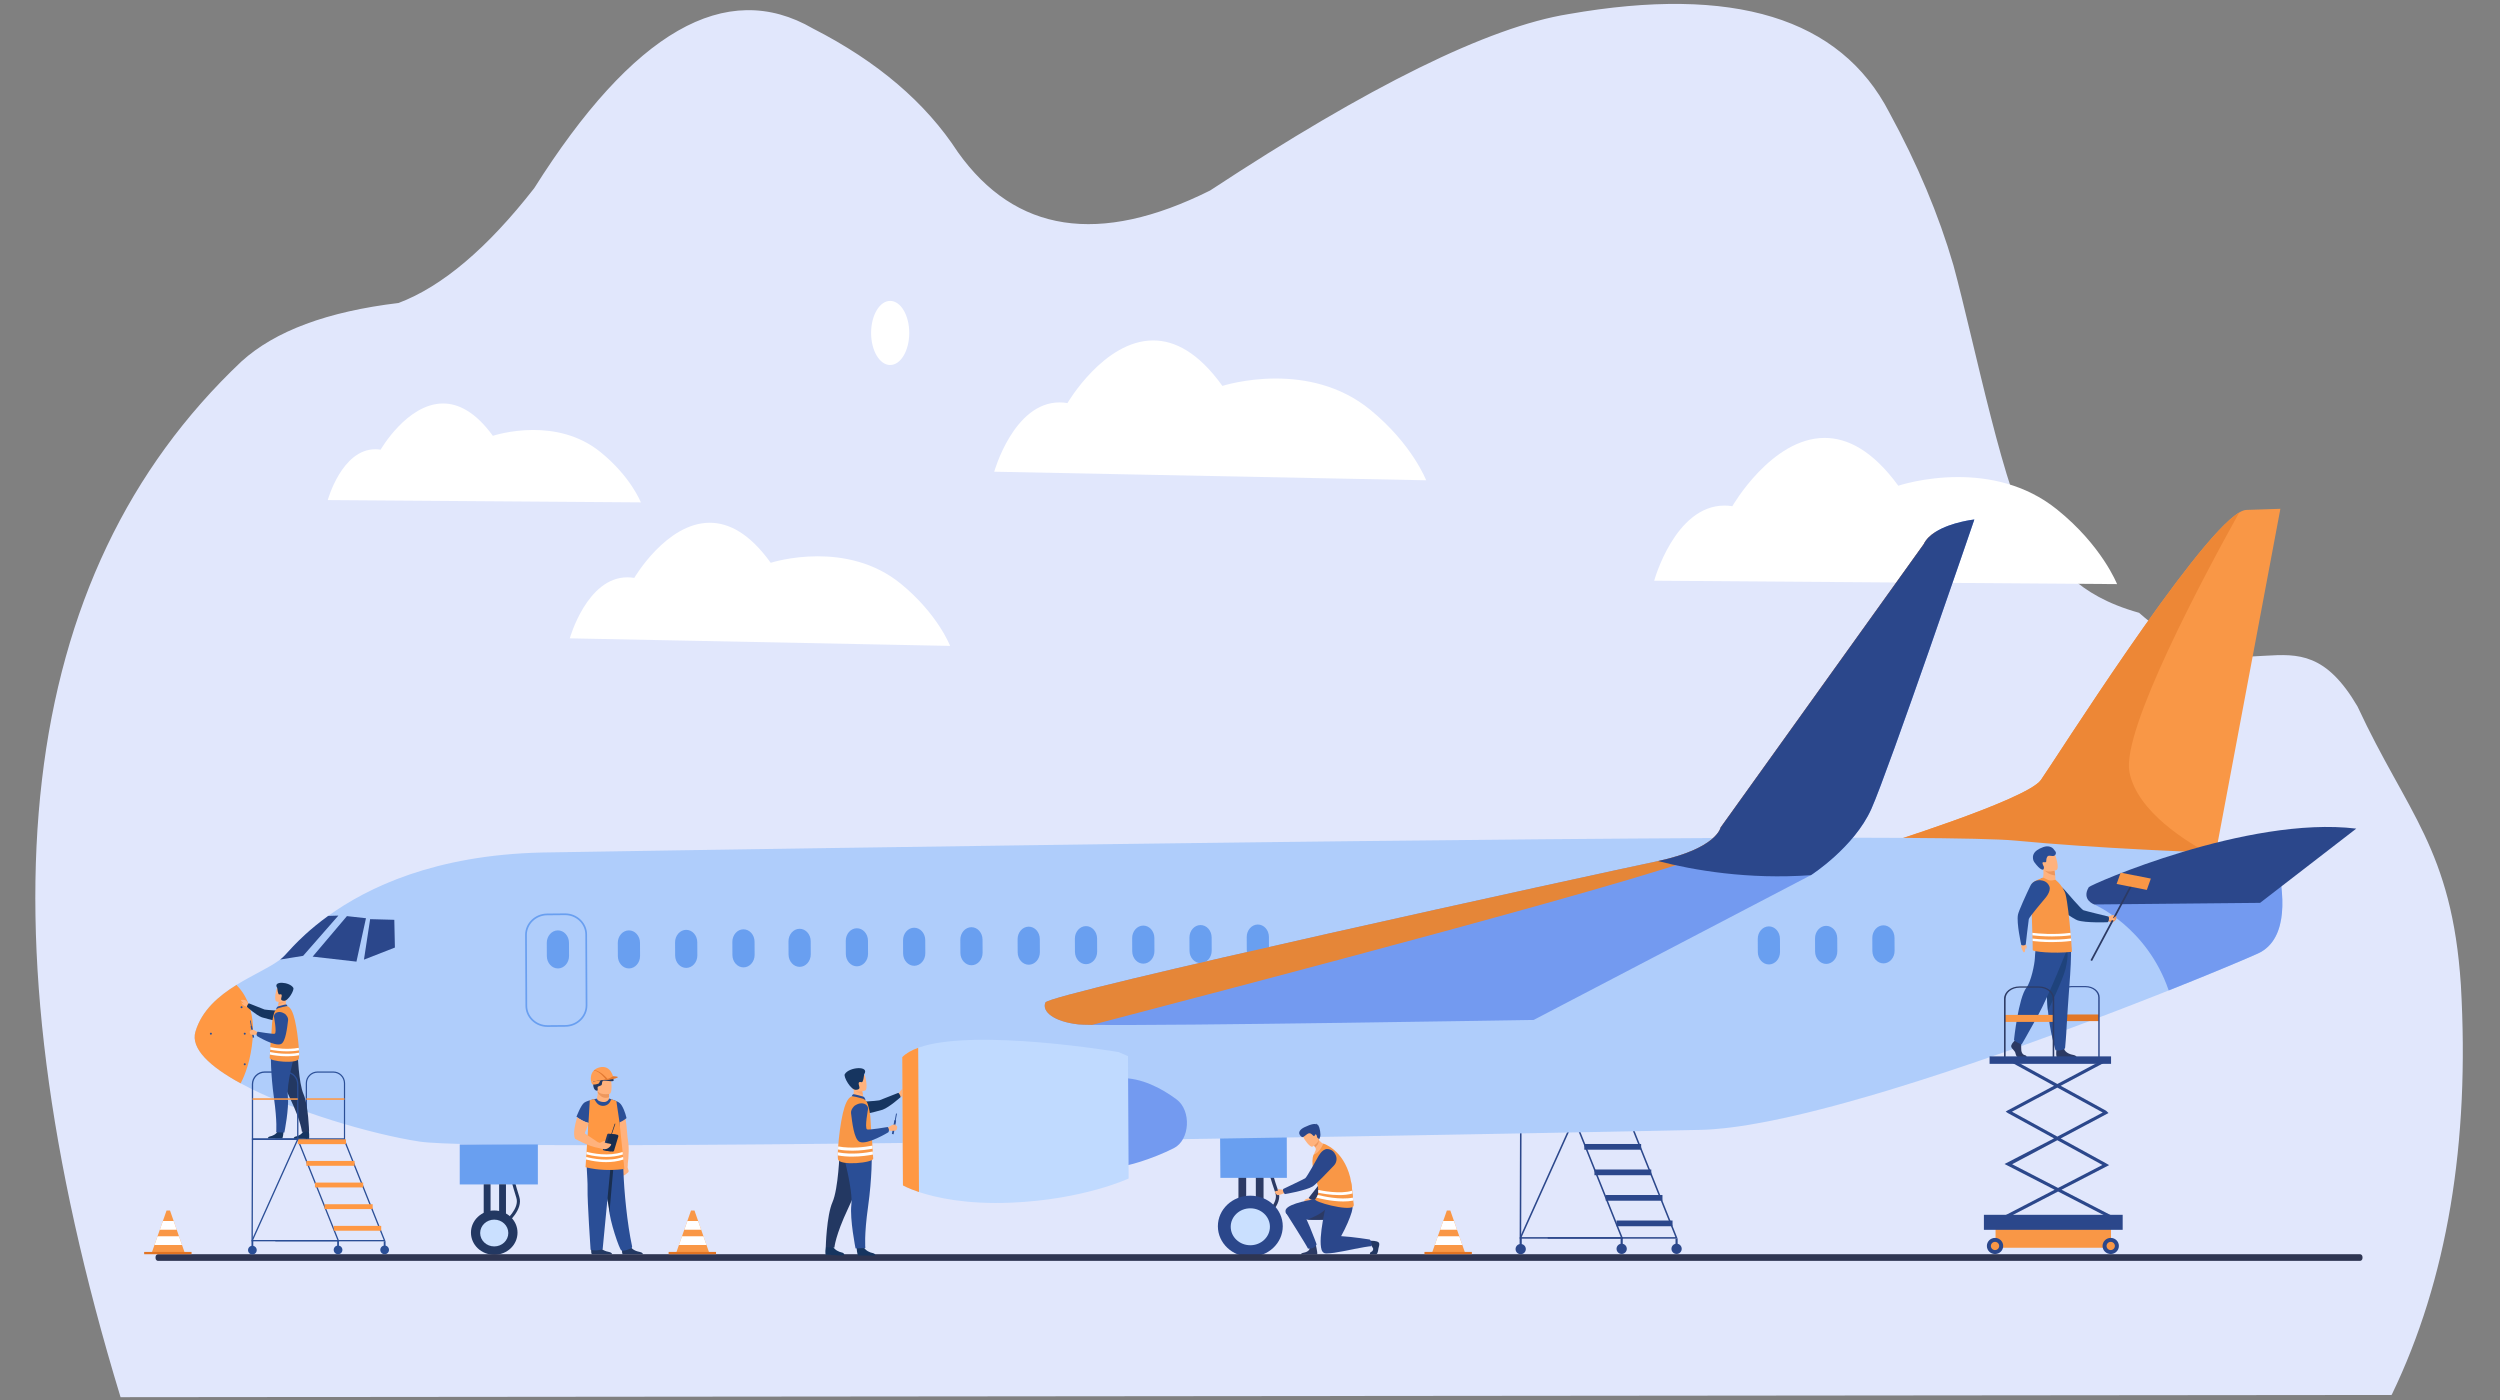 <?xml version="1.0" encoding="UTF-8"?>
<!DOCTYPE svg PUBLIC "-//W3C//DTD SVG 1.1//EN" "http://www.w3.org/Graphics/SVG/1.1/DTD/svg11.dtd">
<!-- Creator: CorelDRAW 2020 (64-Bit) -->
<svg xmlns="http://www.w3.org/2000/svg" xml:space="preserve" width="211.667mm" height="118.533mm" version="1.1" style="shape-rendering:geometricPrecision; text-rendering:geometricPrecision; image-rendering:optimizeQuality; fill-rule:evenodd; clip-rule:evenodd"
viewBox="0 0 21166.66 11853.32"
 xmlns:xlink="http://www.w3.org/1999/xlink"
 xmlns:xodm="http://www.corel.com/coreldraw/odm/2003">
 <rect x="0" y="0" width="21166.66" height="11853.32" fill="#808080" stroke="none"/>
 <defs>
  <style type="text/css">
   <![CDATA[
    .str0 {stroke:#E1E7FC;stroke-width:20;stroke-miterlimit:22.926}
    .fil0 {fill:#E1E7FC}
    .fil23 {fill:#163560;fill-rule:nonzero}
    .fil15 {fill:#192E4F;fill-rule:nonzero}
    .fil21 {fill:#1F437C;fill-rule:nonzero}
    .fil4 {fill:#233862;fill-rule:nonzero}
    .fil14 {fill:#2A4E96;fill-rule:nonzero}
    .fil2 {fill:#2B478B;fill-rule:nonzero}
    .fil3 {fill:#2C3A64;fill-rule:nonzero}
    .fil22 {fill:#2E3552;fill-rule:nonzero}
    .fil5 {fill:#699FF0;fill-rule:nonzero}
    .fil9 {fill:#739AF0;fill-rule:nonzero}
    .fil8 {fill:#AFCDFB;fill-rule:nonzero}
    .fil25 {fill:#C0DAFF;fill-rule:nonzero}
    .fil10 {fill:#CAE0FF;fill-rule:nonzero}
    .fil26 {fill:#E27423;fill-rule:nonzero}
    .fil20 {fill:#E27727;fill-rule:nonzero}
    .fil18 {fill:#E27830;fill-rule:nonzero}
    .fil11 {fill:#E58638;fill-rule:nonzero}
    .fil7 {fill:#ED8736;fill-rule:nonzero}
    .fil16 {fill:#ED975D;fill-rule:nonzero}
    .fil6 {fill:#F99746;fill-rule:nonzero}
    .fil24 {fill:#FCA56B;fill-rule:nonzero}
    .fil12 {fill:#FF9843;fill-rule:nonzero}
    .fil17 {fill:#FF9E55;fill-rule:nonzero}
    .fil13 {fill:#FFB27D;fill-rule:nonzero}
    .fil19 {fill:white;fill-rule:nonzero}
    .fil1 {fill:white;fill-rule:nonzero}
   ]]>
  </style>
 </defs>
 <g id="Layer_x0020_1">
  <g id="_1197995664">
   <path class="fil0 str0" d="M20242.84 11800.77c-12809.86,12.46 -19214.78,18.69 -19214.78,18.69 -1225.48,-4031.88 -884.46,-6949.14 1023.05,-8751.81 282.19,-256.23 723.99,-420.4 1325.38,-492.52 371.47,-139.81 756.37,-465.15 1154.69,-976.02 834.65,-1323.31 1617.13,-1772.83 2347.46,-1348.58 544.08,277.7 951.61,625.22 1222.6,1042.57 490.5,689.36 1206.97,798.85 2149.42,328.49 1347.81,-886.74 2358.33,-1384.22 3031.56,-1492.46 1392.49,-244.11 2294.17,31.9 2705.06,828.04 237.74,435.95 418.42,866.3 542.05,1291.04 177.09,649.65 444.35,2008.74 670.71,2299.84 223.34,227.38 359.83,495.55 905.93,649.42 925.72,815.81 1320.8,-106.87 1845.73,789.17 417.93,901.3 798.35,1204.65 873.67,2353.12 77.33,1341.45 -116.85,2495.12 -582.53,3461.01z"/>
   <g>
    <path class="fil1" d="M17924.34 4945.46l-3918.84 -28.82c0,0 174.53,-636.14 595.2,-636.14 21.53,0 43.69,1.68 66.49,5.19 0,0 331.87,-578.05 781.7,-578.05 191.83,0 405.01,105.01 623.25,404.79 0,0 216.7,-73.31 505.84,-73.31 255.77,0 568.07,57.37 837.13,273.59 382.12,307.13 509.23,632.75 509.23,632.75z"/>
    <path class="fil1" d="M5425.84 4253.5l-2650.77 -19.5c0,0 118.01,-430.28 402.55,-430.28 14.58,0 29.56,1.14 45,3.5 0,0 224.47,-391 528.73,-391 129.75,0 273.97,71.05 421.55,273.82 0,0 146.66,-49.58 342.2,-49.58 173.01,0 384.27,38.78 566.23,185.04 258.46,207.76 344.51,428 344.51,428z"/>
    <path class="fil1" d="M7536.76 3090.4c-89.15,0 -161.45,-121.5 -161.45,-271.42 0,-149.86 72.3,-271.38 161.45,-271.38 89.22,0 161.52,121.52 161.52,271.38 0,149.92 -72.3,271.42 -161.52,271.42z"/>
    <path class="fil1" d="M12074.86 4066.46l-3657.11 -72.64c0,0 164.12,-586.74 553.14,-586.74 21.67,0 43.9,1.79 66.99,5.63 0,0 309,-530.36 725.7,-530.36 180.63,0 381.37,99.53 586.07,385.09 0,0 192.59,-62.61 452.32,-62.61 242.3,0 542.95,54.48 800.19,265.2 355.32,291.09 472.7,596.43 472.7,596.43z"/>
    <path class="fil1" d="M8044.31 5468.6l-3220.04 -63.97c0,0 144.52,-516.6 487.06,-516.6 19.04,0 38.65,1.59 58.93,4.96 0,0 272.1,-466.99 638.99,-466.99 159.03,0 335.8,87.67 516.03,339.09 0,0 169.59,-55.14 398.24,-55.14 213.33,0 478.1,47.97 704.59,233.51 312.83,256.27 416.2,525.14 416.2,525.14z"/>
   </g>
   <path class="fil2" d="M12879.51 10474.5l843.38 0 -399.28 -998.23 -440.84 0 -3.26 998.23zm862.86 13.18l-876.09 0 3.32 -1024.59 462.94 0 1.62 4.11 408.21 1020.48z"/>
   <polygon class="fil2" points="14204.24,10487.68 13103.9,10487.68 13103.9,10474.5 14184.77,10474.5 13785.49,9476.27 13103.9,9476.27 13103.9,9463.09 13794.42,9463.09 13796.04,9467.2 "/>
   <polygon class="fil2" points="13328.08,9518.11 13809.36,9518.11 13809.36,9469.68 13328.08,9469.68 "/>
   <polygon class="fil2" points="13413.83,9734.14 13895.1,9734.14 13895.1,9685.71 13413.83,9685.71 "/>
   <polygon class="fil2" points="13499.57,9950.18 13980.85,9950.18 13980.85,9901.75 13499.57,9901.75 "/>
   <polygon class="fil2" points="13594.94,10166.21 14075.51,10166.21 14075.51,10117.78 13594.94,10117.78 "/>
   <polygon class="fil2" points="13686.72,10382.25 14160.84,10382.25 14160.84,10333.82 13686.72,10333.82 "/>
   <path class="fil2" d="M13686.72 10573.41c0,-23.92 19.47,-43.4 43.48,-43.4 23.92,0 43.4,19.48 43.4,43.4 0,24.02 -19.48,43.48 -43.4,43.48 -24.01,0 -43.48,-19.46 -43.48,-43.48z"/>
   <polygon class="fil2" points="12878.94,10483.78 12866.91,10478.39 13322.07,9466.99 13334.1,9472.36 "/>
   <polygon class="fil2" points="13721.13,10536.1 13739.25,10536.1 13739.25,10475.48 13721.13,10475.48 "/>
   <path class="fil2" d="M12831.73 10575.68c0,-24 19.46,-43.4 43.4,-43.4 24,0 43.48,19.4 43.48,43.4 0,24 -19.48,43.4 -43.48,43.4 -23.94,0 -43.4,-19.4 -43.4,-43.4z"/>
   <polygon class="fil2" points="12866.06,10538.3 12884.19,10538.3 12884.19,10477.69 12866.06,10477.69 "/>
   <path class="fil2" d="M14151.64 10573.41c0,-23.92 19.47,-43.4 43.4,-43.4 24,0 43.48,19.48 43.48,43.4 0,24.02 -19.48,43.48 -43.48,43.48 -23.93,0 -43.4,-19.46 -43.4,-43.48z"/>
   <polygon class="fil2" points="14186.05,10536.1 14204.11,10536.1 14204.11,10487.31 14186.05,10487.31 "/>
   <polygon class="fil3" points="10485.52,10310.3 10550.95,10310.3 10550.95,9950.6 10485.52,9950.6 "/>
   <polygon class="fil3" points="10632.67,10310.3 10698.02,10310.3 10698.02,9950.6 10632.67,9950.6 "/>
   <path class="fil3" d="M10706.51 10321.56l-16.99 -22.52c1.42,-1.06 140.83,-107.9 108.41,-199.6 -36.12,-101.97 -65.42,-212.08 -65.72,-213.13l27.26 -7.3c0.3,1.14 29.32,110.18 65.07,211.07 39.31,111.1 -111.59,226.58 -118.03,231.48z"/>
   <path class="fil4" d="M4292.23 10358.03l-16.79 -20.19c1.26,-1.05 125.41,-105.78 96.3,-196.34 -31.99,-99.56 -58,-207.05 -58.25,-208.11l25.52 -6.16c0.25,1.06 26.04,107.63 57.72,206.19 34.53,107.49 -98.82,219.87 -104.5,224.61z"/>
   <polygon class="fil5" points="10895.58,9972.9 10332.58,9972.9 10330.11,9630.83 10894.65,9618.94 "/>
   <path class="fil6" d="M19307.24 4307.85l-551.09 2935.15 -26.26 -0.71 -2849.5 -72.42c0,0 1278.71,-396.28 1399.19,-565.83 113.68,-159.76 1300.65,-2039.72 1679.06,-2264.73 23.17,-13.81 43.4,-21.34 59.93,-21.92 288.67,-9.54 288.67,-9.54 288.67,-9.54z"/>
   <path class="fil7" d="M18958.58 4339.42l0 -0.07c-378.48,225.16 -1565.33,2104.93 -1679,2264.69 -120.48,169.55 -1399.19,565.83 -1399.19,565.83l2849.5 72.42c-210.21,-109.57 -635.42,-369.24 -700.6,-705.13 -68.72,-352.64 627.14,-1654.65 929.29,-2197.74z"/>
   <path class="fil8" d="M19217.81 7999.79c-3.4,3.75 -6.95,7.37 -10.5,10.98 -7.26,7.08 -14.83,13.95 -22.71,20.47l0 0 0 0.06c-4.01,3.2 -8.18,6.3 -12.35,9.42 -4.17,2.97 -8.5,6.02 -12.82,8.93l-0.16 0 0 0.06c-4.32,2.9 -8.8,5.59 -13.59,8.35 -4.48,2.63 -9.27,5.32 -14.21,7.87l0 0 0 0.07c-4.79,2.47 -9.88,4.88 -14.83,7.14l-0.15 0 0 0.08c-1.39,0.65 -2.94,1.28 -4.33,1.91l-0.15 0 0 0.08c-1.39,0.69 -3.09,1.4 -4.63,2.12l-0.16 0 0 0.13c-1.54,0.58 -3.24,1.35 -4.79,2.06l-0.15 0 0 0.08c-1.7,0.77 -3.55,1.55 -5.25,2.33l0 0 0 0.06c-1.86,0.72 -3.71,1.56 -5.56,2.41l0 0 0 0.08c-2.01,0.77 -3.86,1.63 -5.72,2.48l-0.15 0 0 0.06c-2.01,0.85 -4.02,1.7 -6.03,2.63 -2.16,0.91 -4.17,1.84 -6.33,2.75l-0.15 0 0 0.08c-2.16,0.92 -4.33,1.84 -6.49,2.84 -2.32,1.05 -4.63,1.9 -6.95,3.03 -4.63,1.99 -9.42,4.04 -14.36,6.24l-0.16 0 0 0.07c-2.47,0.99 -4.94,2.12 -7.41,3.19l-0.16 0 0 0.07c-2.47,1.13 -5.25,2.18 -7.87,3.32 -1.7,0.77 -3.71,1.63 -5.56,2.47 -20.7,8.85 -43.56,18.71 -68.89,29.4 -4.79,1.91 -9.42,3.97 -14.21,6.02 -66.11,27.97 -146.42,61.38 -238.78,99.19 -9.58,3.91 -19.16,7.86 -29.04,11.91 -16.06,6.58 -32.59,13.37 -49.43,20.17 -3.7,1.48 -7.25,2.98 -10.96,4.39 -5.1,2.13 -10.35,4.24 -15.6,6.44 -5.25,2.07 -10.35,4.18 -15.6,6.31 -5.41,2.2 -10.66,4.25 -15.91,6.44 -5.41,2.12 -10.66,4.31 -16.22,6.51 -5.4,2.19 -10.66,4.4 -16.22,6.59 -5.4,2.2 -10.96,4.39 -16.37,6.58 -5.56,2.2 -11.12,4.47 -16.52,6.66l-0.16 0.08c-5.56,2.19 -11.12,4.38 -16.68,6.64 -4.02,1.71 -8.03,3.2 -12.05,4.96 -1.7,0.57 -3.24,1.2 -4.94,1.91l0 0c-5.71,2.27 -11.28,4.46 -16.99,6.81 -28.73,11.46 -57.92,23.14 -87.88,35.05 -17.3,6.86 -34.76,13.79 -52.36,20.8 -15.14,5.95 -30.43,11.97 -45.88,18.14 -11.58,4.54 -23.16,9.14 -34.9,13.73 -45.57,17.85 -92.37,36.19 -140.09,54.74 -9.58,3.75 -19.31,7.5 -28.88,11.33 -16.69,6.44 -33.37,12.88 -50.36,19.4 -15.13,5.95 -30.58,11.89 -46.02,17.76 -16.99,6.6 -34.14,13.18 -51.59,19.83 -573.48,220.01 -1270.22,471.8 -1919.7,668.42 -22.7,6.87 -45.41,13.67 -68.11,20.46 -11.28,3.34 -22.71,6.74 -33.98,10.07 -22.55,6.72 -45.1,13.3 -67.5,19.82 -67.34,19.61 -134.06,38.52 -199.86,56.64 -21.93,6.02 -43.56,11.97 -65.33,17.77 -10.97,2.91 -21.78,5.89 -32.59,8.78 -21.47,5.74 -43.1,11.41 -64.57,17 -21.31,5.59 -42.47,11.05 -63.63,16.36 -21.16,5.37 -42.17,10.62 -63.02,15.78 -21,5.26 -41.7,10.28 -62.24,15.16 -20.7,4.95 -41.24,9.77 -61.47,14.58 -20.39,4.61 -40.47,9.28 -60.55,13.74 -9.89,2.33 -19.92,4.53 -29.81,6.72 -39.85,8.73 -78.93,16.93 -117.38,24.71 -9.58,2.06 -19.16,3.97 -28.58,5.81 -19.15,3.69 -37.84,7.37 -56.68,10.84 -37.23,7.02 -73.83,13.52 -109.67,19.4 -26.87,4.47 -53.28,8.58 -79.23,12.33 -17.3,2.55 -34.44,4.88 -51.28,7.07 -25.17,3.4 -50.04,6.44 -74.44,9.07 -32.44,3.54 -63.81,6.52 -94.33,8.77 -15.29,1.21 -30.38,2.13 -45.04,2.91 -7.43,0.49 -14.72,0.85 -22.01,1.14 -14.51,0.63 -28.82,1.19 -42.77,1.4 -5.01,0.16 -10.27,0.22 -15.64,0.44 -1.28,0 -2.55,0 -3.83,0.07 -3.4,0 -6.73,0.07 -10.19,0.14 -13.18,0.28 -27.19,0.64 -41.86,0.91 -3.96,0.14 -8,0.22 -11.96,0.3 -4.95,0.14 -9.99,0.2 -15.09,0.27 -7.7,0.22 -15.64,0.36 -23.78,0.56 -4.25,0.08 -8.57,0.16 -12.96,0.29 -4.33,0.07 -8.77,0.14 -13.24,0.28 -8.99,0.14 -17.99,0.36 -27.34,0.5 -9.26,0.21 -18.82,0.35 -28.46,0.65 -4.88,0.14 -9.76,0.2 -14.72,0.27 -12.19,0.28 -24.64,0.5 -37.45,0.71 -5.89,0.22 -11.84,0.28 -17.86,0.42 -12.6,0.3 -25.56,0.5 -38.72,0.79 -5.53,0.14 -11.2,0.28 -16.85,0.34 -16.3,0.29 -32.93,0.65 -49.92,1.08 -47.31,0.91 -97.59,1.9 -150.69,2.97 -6.51,0.13 -13.09,0.27 -19.75,0.35 -13.31,0.28 -26.69,0.56 -40.44,0.85 -20.31,0.36 -41.21,0.85 -62.36,1.27 -8.58,0.07 -17.21,0.29 -25.78,0.43 -19.98,0.42 -40.3,0.77 -60.83,1.2 -7.44,0.21 -14.87,0.28 -22.3,0.5 -14.16,0.28 -28.39,0.49 -42.85,0.77 -15.5,0.28 -31.15,0.57 -46.93,0.93 -8.36,0.21 -16.64,0.28 -25.07,0.49 -7.86,0.14 -15.73,0.28 -23.65,0.43 -12.54,0.28 -25.14,0.5 -37.81,0.7 -73.22,1.42 -149.4,2.84 -228.5,4.4 -11.39,0.2 -22.93,0.42 -34.55,0.63 -17.5,0.28 -35.27,0.64 -53.18,1.07 -41.36,0.71 -83.48,1.54 -126.25,2.33 -3.25,0 -6.65,0.06 -9.91,0.22 -37.04,0.63 -74.49,1.34 -112.58,2.05 -1.7,0 -3.54,0 -5.38,0.14 -226.52,4.11 -470.59,8.57 -728.4,13.24 -13.1,0.08 -26.13,0.35 -39.29,0.63 -52.27,0.93 -104.94,1.85 -158.19,2.84 -33.35,0.56 -66.91,1.05 -100.61,1.7 -1.84,0 -3.76,0 -5.6,0.14 -38.38,0.64 -76.96,1.28 -115.91,1.98 -4.74,0.08 -9.62,0.08 -14.44,0.29 -68.41,1.05 -137.65,2.26 -207.54,3.54 -17.92,0.28 -35.84,0.57 -53.81,0.91 -5.53,0.08 -10.98,0.22 -16.36,0.29 -61.24,0.99 -122.99,1.98 -185.1,3.12 -27.12,0.42 -54.3,0.91 -81.49,1.35 -17.99,0.27 -36.11,0.55 -54.16,0.91 -36.69,0.57 -73.51,1.2 -110.39,1.84 -55.09,0.92 -110.54,1.85 -166.26,2.76 -5.03,0.08 -10.05,0.08 -15.01,0.22 -22.95,0.28 -45.82,0.77 -68.9,1.12 -1.48,0 -3.18,0 -4.82,0.08 -68.39,1.13 -137.21,2.2 -206.32,3.32 -1.99,0 -3.9,0.08 -5.82,0.08 -47.79,0.85 -95.65,1.56 -143.66,2.41 -30.79,0.42 -61.67,0.99 -92.68,1.41 -19.2,0.35 -38.39,0.63 -57.65,1 -80.08,1.27 -160.58,2.47 -241.38,3.75l-2.05 0c-133.82,2.04 -268.64,4.11 -403.8,6.15 -18.49,0.29 -37.04,0.49 -55.59,0.79l-3.91 0c-59.26,0.91 -118.59,1.77 -178.07,2.69 -18.33,0.27 -36.6,0.49 -54.95,0.71 -51.13,0.84 -102.25,1.56 -153.43,2.27 -103.95,1.4 -208.11,2.82 -312.05,4.31 -65.78,0.92 -131.5,1.83 -197.06,2.76 -41.27,0.42 -82.48,0.99 -123.69,1.64 -98.29,1.26 -196.36,2.53 -294.06,3.81 -4.68,0 -9.36,0.08 -14.03,0.22 -61.39,0.71 -122.71,1.56 -183.81,2.25 -87.16,1.07 -174.04,2.13 -260.43,3.12 -34.7,0.44 -69.39,0.79 -103.88,1.28 -10.63,0.07 -21.04,0.14 -31.51,0.34 -69.89,0.87 -139.35,1.58 -208.53,2.41 -10.11,0.08 -20.31,0.16 -30.52,0.36 -47.37,0.43 -94.6,1 -141.68,1.42 -199.53,2.13 -395.52,4.11 -586.92,5.89 -23.15,0.2 -46.16,0.35 -69.1,0.63 -14.1,0.06 -28.05,0.21 -42,0.35 -18.76,0.07 -37.37,0.28 -56,0.5 -37.32,0.21 -74.28,0.63 -111.1,0.85 -713.88,5.87 -1350.92,8.06 -1843.24,5.23 -50.17,-0.27 -98.85,-0.63 -145.9,-0.98 -116.86,-0.99 -224.1,-2.42 -320.49,-4.11 -273.06,-4.74 -459.53,-12.75 -534.35,-24.07 -403.89,-61.75 -1086.7,-260.22 -1515.89,-493.4 -258.82,-140.69 -425.37,-293.98 -382.8,-437.44 54.26,-182.61 198.43,-303.49 349.36,-396.73 130.82,-81.07 266.75,-141.26 353.46,-203.07 5.02,-3.7 9.95,-7.15 14.61,-10.83 16.08,-12.33 29.97,-24.71 41.48,-37.47 1.93,-2.19 3.84,-4.1 6.04,-6.72 32.62,-35.97 86.41,-96.09 165.35,-168.03 52.61,-48.08 116.38,-101.18 192.67,-156.48l1.19 -0.85c332.91,-240.25 902.06,-515.33 1807.14,-536.58 0,0 1772.36,-29.53 3984.37,-59.79l0.22 0c220.42,-3 445.16,-6.01 673.01,-9.13l0.08 0c75.9,-1 152.23,-2.01 228.78,-3.01l0.06 0c114.85,-1.45 230.34,-2.92 346.25,-4.48l0.22 0c193.3,-2.47 387.88,-4.93 583.09,-7.31 39.15,-0.46 78.31,-0.91 117.54,-1.46 78.11,-0.91 156.27,-1.83 234.52,-2.83 156.62,-1.84 313.31,-3.66 469.8,-5.48 78.03,-0.91 156.06,-1.73 234.01,-2.64 1083.51,-12.07 2142.78,-21.84 3046.7,-26.51l0.06 0c35.51,-0.18 70.88,-0.35 105.79,-0.54 394.16,-1.84 756.82,-2.66 1076.85,-2.28 153.06,0.27 296.39,0.81 428.76,1.56 478.96,2.99 813.66,10.13 945.1,22.75 341.65,32.69 722.22,57.36 1069.43,75.35 28.57,1.56 56.99,3.03 84.95,4.39 1.54,0.09 2.93,0.09 4.32,0.19 43.1,2.19 85.42,4.2 126.96,6.11 1.39,0.1 2.63,0.1 3.87,0.19 48.18,2.27 95.29,4.38 141.01,6.39 67.03,2.83 131.29,5.48 191.99,7.82 26.41,1.06 51.89,2.05 76.91,2.98 299.33,11.12 498.27,15.58 498.27,15.58 0,0 1.55,5.16 4.48,14.72 0.15,0.85 0.46,1.64 0.77,2.55 0.78,2.55 1.55,5.38 2.47,8.5 1.7,6.23 3.71,13.53 5.87,21.73 2.94,10.92 6.03,23.52 9.42,37.61l0.16 0.14c0.77,3.47 1.54,7.07 2.47,10.68l0 0.08c2.78,11.75 5.56,24.36 8.49,37.73 1.86,9.43 3.87,19.2 5.72,29.26 1.08,5.59 2.16,11.18 3.09,16.91 1.23,6.24 2.31,12.54 3.24,18.91 1.55,9.14 3.09,18.48 4.64,27.97 0.46,3.83 1.08,7.64 1.54,11.61 0.93,6.74 1.85,13.59 2.78,20.47 0.46,3.53 0.93,7.07 1.24,10.69 0.77,6.95 1.69,13.88 2.47,20.89 0.31,3.54 0.61,7.15 1.08,10.77 0.62,7.15 1.23,14.36 1.7,21.59 12.35,155.13 -2.63,330.87 -102.56,440.98z"/>
   <path class="fil9" d="M19116.49 8073.14c-92.83,42.29 -371.61,160.24 -754.81,312.63 -184.42,-538.43 -630.64,-727.91 -630.64,-727.91l1553.34 -325.85c44.95,192.1 107.81,615.95 -167.89,741.13z"/>
   <path class="fil5" d="M10650.65 8149.98l0 0c-51.7,0.42 -94.25,-46.6 -94.53,-104.58l-0.57 -111.59c-0.36,-57.92 41.7,-105.8 93.47,-106.22 51.68,-0.49 94.24,46.52 94.53,104.5l0.56 111.6c0.29,57.92 -41.77,105.8 -93.46,106.29z"/>
   <path class="fil5" d="M10165.69 8154.43l0 0c-51.69,0.49 -94.24,-46.51 -94.54,-104.5l-0.55 -111.6c-0.36,-57.92 41.7,-105.78 93.46,-106.28 51.69,-0.43 94.24,46.59 94.54,104.58l0.55 111.6c0.28,57.92 -41.78,105.78 -93.46,106.2z"/>
   <path class="fil5" d="M9680.73 8158.97l0 0c-51.68,0.49 -94.25,-46.52 -94.53,-104.52l-0.55 -111.59c-0.36,-57.98 41.7,-105.79 93.46,-106.28 51.68,-0.42 94.24,46.6 94.52,104.52l0.57 111.59c0.28,57.98 -41.78,105.78 -93.47,106.28z"/>
   <path class="fil5" d="M9195.77 8163.49l0 0c-51.69,0.5 -94.24,-46.52 -94.52,-104.5l-0.65 -111.59c-0.28,-58 41.78,-105.79 93.54,-106.3 51.69,-0.49 94.24,46.6 94.54,104.52l0.55 111.6c0.3,57.99 -41.77,105.78 -93.46,106.27z"/>
   <path class="fil5" d="M8710.81 8168.04l0 0c-51.68,0.49 -94.23,-46.53 -94.53,-104.52l-0.63 -111.6c-0.28,-57.98 41.78,-105.78 93.53,-106.27 51.7,-0.5 94.25,46.52 94.53,104.51l0.57 111.6c0.28,57.98 -41.78,105.78 -93.47,106.28z"/>
   <path class="fil5" d="M8225.85 8172.56l0 0c-51.69,0.5 -94.24,-46.6 -94.52,-104.52l-0.63 -111.59c-0.3,-57.98 41.77,-105.77 93.46,-106.26 51.75,-0.51 94.31,46.5 94.6,104.5l0.57 111.59c0.28,58 -41.78,105.79 -93.48,106.28z"/>
   <path class="fil5" d="M7740.9 8177.1l0 0c-51.69,0.5 -94.24,-46.6 -94.6,-104.52l-0.57 -111.59c-0.28,-58 41.78,-105.78 93.47,-106.28 51.76,-0.49 94.31,46.52 94.59,104.51l0.57 111.59c0.28,57.99 -41.78,105.78 -93.46,106.29z"/>
   <path class="fil5" d="M7255.93 8181.63l0 0c-51.67,0.41 -94.23,-46.6 -94.6,-104.52l-0.55 -111.66c-0.28,-57.92 41.78,-105.78 93.45,-106.21 51.76,-0.5 94.33,46.52 94.61,104.52l0.57 111.59c0.28,57.92 -41.78,105.78 -93.48,106.28z"/>
   <path class="fil5" d="M6770.98 8186.09l0 0c-51.69,0.5 -94.25,-46.52 -94.6,-104.52l-0.56 -111.59c-0.29,-57.92 41.77,-105.78 93.46,-106.28 51.76,-0.42 94.31,46.6 94.59,104.58l0.57 111.59c0.3,57.92 -41.76,105.79 -93.46,106.22z"/>
   <path class="fil5" d="M6295.65 8190.55l0 0c-51.68,0.5 -94.25,-46.52 -94.52,-104.51l-0.57 -111.6c-0.28,-57.98 41.78,-105.78 93.47,-106.28 51.68,-0.49 94.25,46.53 94.53,104.51l0.55 111.59c0.36,58 -41.7,105.79 -93.46,106.29z"/>
   <path class="fil5" d="M5810.73 8195.08l0 0c-51.73,0.49 -94.26,-46.52 -94.56,-104.52l-0.58 -111.58c-0.29,-57.99 41.76,-105.8 93.47,-106.29 51.71,-0.49 94.25,46.52 94.56,104.52l0.57 111.59c0.31,57.98 -41.76,105.79 -93.46,106.28z"/>
   <path class="fil5" d="M5325.76 8199.61l0 0c-51.71,0.49 -94.26,-46.59 -94.55,-104.51l-0.57 -111.59c-0.3,-58 41.76,-105.78 93.46,-106.28 51.71,-0.49 94.26,46.51 94.55,104.5l0.57 111.6c0.31,57.99 -41.75,105.78 -93.46,106.28z"/>
   <path class="fil5" d="M4724.45 8199.61l0 0c-51.71,0.49 -94.27,-46.59 -94.56,-104.51l-0.57 -111.59c-0.31,-58 41.76,-105.78 93.47,-106.28 51.7,-0.49 94.25,46.51 94.55,104.5l0.58 111.6c0.29,57.99 -41.76,105.78 -93.47,106.28z"/>
   <path class="fil5" d="M15947.42 8156.7l0 0c-51.74,0.43 -94.37,-46.6 -94.68,-104.5l-0.47 -111.6c-0.3,-57.99 41.71,-105.78 93.45,-106.28 51.59,-0.49 94.22,46.51 94.52,104.51l0.62 111.59c0.31,58 -41.85,105.78 -93.44,106.28z"/>
   <path class="fil5" d="M15462.43 8161.24l0 0c-51.74,0.42 -94.37,-46.6 -94.67,-104.6l-0.47 -111.59c-0.31,-57.92 41.7,-105.78 93.45,-106.2 51.74,-0.49 94.21,46.52 94.52,104.5l0.62 111.59c0.31,57.93 -41.7,105.81 -93.45,106.3z"/>
   <path class="fil5" d="M14977.45 8165.69l0 0c-51.74,0.49 -94.37,-46.51 -94.52,-104.51l-0.62 -111.59c-0.31,-57.92 41.7,-105.78 93.44,-106.28 51.74,-0.43 94.22,46.59 94.53,104.58l0.62 111.6c0.3,57.92 -41.71,105.78 -93.45,106.2z"/>
   <path class="fil5" d="M4784.07 7748.08l-1.67 0 -149.93 1.34c-95.17,0.85 -172.25,75.76 -171.81,166.97l2.87 599.8c0.2,42.63 17.47,83.06 48.64,113.78 33.11,32.66 77.55,50.42 124.69,50l149.94 -1.34c95.17,-0.85 172.25,-75.78 171.8,-166.98l-2.86 -599.81c-0.22,-42.61 -17.48,-83.05 -48.64,-113.78 -32.73,-32.28 -76.37,-49.98 -123.03,-49.98zm-148.87 946.55c-50.55,0 -97.84,-19.2 -133.35,-54.25 -33.97,-33.5 -52.78,-77.59 -53.01,-124.19l-2.87 -599.73c-0.47,-99.28 83.13,-180.77 186.38,-181.7l149.92 -1.34c51.56,-0.57 99.23,18.77 135.15,54.23 33.96,33.5 52.78,77.61 53.01,124.13l2.86 599.8c0.48,99.29 -83.13,180.78 -186.37,181.69l-149.93 1.36 -1.79 0z"/>
   <path class="fil2" d="M2864.72 7752.11l-298.28 340.72 -194.5 31.45c16.08,-12.33 29.96,-24.79 41.47,-37.39 1.96,-2.2 3.85,-4.18 6.01,-6.8 32.67,-36.05 86.48,-96.09 165.35,-168.03 52.69,-48 116.45,-101.18 192.75,-156.48l1.14 -0.78 86.06 -2.69z"/>
   <polygon class="fil2" points="2937.28,7756.5 2647,8099.49 3017.92,8141.82 3098.55,7774.33 "/>
   <polygon class="fil2" points="3133.83,7782.13 3081.42,8125.13 3343.48,8022.66 3338.45,7787.73 "/>
   <polygon class="fil5" points="3892.42,10028.35 4553.9,10028.35 4553.9,9689.82 3892.42,9689.82 "/>
   <polygon class="fil4" points="4095.37,10347.97 4153.36,10347.97 4153.36,10027.22 4095.37,10027.22 "/>
   <polygon class="fil4" points="4225.84,10347.97 4283.82,10347.97 4283.82,10027.22 4225.84,10027.22 "/>
   <path class="fil4" d="M3987.38 10436.27c0,-103.59 88.26,-187.57 197.11,-187.57 108.88,0 197.13,83.98 197.13,187.57 0,103.66 -88.25,187.63 -197.13,187.63 -108.85,0 -197.11,-83.97 -197.11,-187.63z"/>
   <path class="fil10" d="M4065.37 10439.59c0,-62.58 53.34,-113.36 119.12,-113.36 65.8,0 119.15,50.78 119.15,113.36 0,62.67 -53.35,113.43 -119.15,113.43 -65.78,0 -119.12,-50.76 -119.12,-113.43z"/>
   <path class="fil2" d="M10311.34 10382.17c0,-142.89 122.99,-258.73 274.73,-258.73 151.67,0 274.66,115.84 274.66,258.73 0,142.88 -122.99,258.72 -274.66,258.72 -151.74,0 -274.73,-115.84 -274.73,-258.72z"/>
   <path class="fil10" d="M10420.03 10386.77c0,-86.39 74.34,-156.41 166.04,-156.41 91.62,0 165.97,70.02 165.97,156.41 0,86.31 -74.35,156.34 -165.97,156.34 -91.7,0 -166.04,-70.03 -166.04,-156.34z"/>
   <path class="fil9" d="M9939.17 9720.83c135.95,-68.82 149.48,-318.2 22.46,-412.53 -126.96,-94.23 -297.04,-184.86 -478.17,-180.69 -372.45,8.65 -150.18,747.3 -25.98,751.06 73.07,2.25 300.7,-66.28 481.69,-157.84z"/>
   <path class="fil2" d="M17685.02 7511.44c12.97,-21.53 1346.06,-607.05 2264.74,-495.83l-814.27 628.6 -1404.45 13.59c0,0 -110.59,-38.95 -46.02,-146.36z"/>
   <path class="fil9" d="M16716.13 4398.44c0,0 -726.39,2124.56 -872.2,2450.44 -145.8,325.87 -510.31,559.96 -510.31,559.96l-2.16 1.06 -2346.52 1225.67c0,0 -3068.21,51.26 -3737.9,41.71l-0.14 0c-60.69,-0.92 -101.83,-2.41 -118.89,-4.32 -205.48,-23.65 -308.64,-107.98 -276.99,-185.16 31.71,-77.18 4659.88,-1086.89 5172.73,-1194.31 4.82,-1.14 9.7,-2.19 14.6,-3.04 498.83,-107.84 529.34,-284.03 529.34,-284.03l1719.68 -2398.9c20.7,-43.25 58.38,-77.92 102.87,-105.68 132.21,-82.4 325.89,-103.4 325.89,-103.4z"/>
   <path class="fil11" d="M16390.24 4501.84c-459.5,680.69 -1730.65,2558.33 -1855.82,2689.84 -134.67,141.54 -4271.23,1219.08 -5287.38,1485.6l-0.14 0c-60.69,-0.92 -101.83,-2.41 -118.89,-4.32 -205.48,-23.65 -308.64,-107.98 -276.99,-185.16 31.71,-77.18 4659.88,-1086.89 5172.73,-1194.31 512.8,-107.45 543.94,-287.07 543.94,-287.07l1719.68 -2398.9c20.7,-43.25 58.38,-77.92 102.87,-105.68z"/>
   <path class="fil2" d="M16716.13 4398.44c0,0 -726.39,2124.56 -872.2,2450.44 -145.8,325.87 -510.31,559.96 -510.31,559.96l-2.16 1.06c-531.63,37.95 -990.28,-41.5 -1293.11,-119.45 498.83,-107.84 529.34,-284.03 529.34,-284.03l1719.68 -2398.9c20.7,-43.25 58.38,-77.92 102.87,-105.68 132.21,-82.4 325.89,-103.4 325.89,-103.4z"/>
   <path class="fil12" d="M2139.53 8793.48c-16.35,185.71 -65.39,309.41 -102.21,378.87 -258.82,-140.69 -425.37,-293.98 -382.8,-437.44 54.26,-182.61 198.43,-303.49 349.36,-396.73l3.19 7.65c0,0 159.88,137.01 132.46,447.65z"/>
   <path class="fil13" d="M5179.22 9391.43c0,0 20.79,118.25 43.52,241.81 24.72,134.33 51.73,274.88 56.83,276.64 9.79,3.41 24.46,-16.06 31.18,-32.36 5.41,-13.16 16.09,-114.55 10.69,-184.58 -1.31,-17.07 -2.9,-31.16 -4.74,-39.81 -9.36,-44.31 -10.68,-200.8 -39.9,-225.73 -29.22,-24.85 -97.58,-35.97 -97.58,-35.97z"/>
   <path class="fil13" d="M5314.74 9857.63c0,0 -5.05,19.4 2.28,38.31 7.35,18.98 8.91,24.43 -4.68,35.06 -13.61,10.61 -28.31,25.54 -38.5,21.15 -10.21,-4.46 -3.9,-91.18 -3.9,-91.18l44.8 -3.34z"/>
   <path class="fil4" d="M5273.42 10619.73c-12.62,-7.72 -5.44,-65.15 -5.44,-65.15 0,0 58.8,-47.09 66.9,-11.04 8.07,36.03 55.85,52.18 83.05,56.58 18.78,3.04 24.59,13.45 26.38,19.61l-170.89 0z"/>
   <path class="fil4" d="M5012.32 10619.73c-12.61,-7.72 -5.44,-65.15 -5.44,-65.15 0,0 58.82,-47.09 66.89,-11.04 8.08,36.03 55.85,52.18 83.05,56.58 18.79,3.04 24.59,13.45 26.4,19.61l-170.9 0z"/>
   <path class="fil14" d="M5094.04 9952.79c20.93,88.44 47.28,189.42 57.58,246.35 1.2,6.58 2.18,12.61 2.92,17.9 0.71,5.32 1.19,10 1.4,13.89 5.47,106.63 89.76,350.42 104.83,356.09 23.32,8.77 60.05,-9.92 79.28,-16.02 7.96,-2.61 13.34,-10.61 11.57,-18.75 -41.75,-191.89 -67.47,-466.48 -73.06,-630.11 -2.81,-82.35 -6.56,-140.98 -6.56,-140.98 0,0 -205.58,-54.88 -206.81,14.52 -0.47,26.9 12.54,88.22 28.85,157.11z"/>
   <path class="fil15" d="M5094.04 9952.79c20.93,88.44 47.28,189.42 57.58,246.35 1.2,6.58 7.5,62.53 8.23,67.82l36 -408.84 -51.04 4.68 -50.77 89.99z"/>
   <path class="fil13" d="M5156.65 9292.8l-0.06 10.07c0,0 2.75,31.49 -35.99,36.11 -38.75,4.6 -68.09,-12.33 -67.06,-36.55 3.49,-18.84 7.32,-31.72 7.6,-47.31 0.08,-5.79 -0.31,-11.89 -1.39,-18.83l75.08 -1.48 22.12 3.62 -0.3 54.37z"/>
   <path class="fil16" d="M5156.92 9234.95l-0.3 54.46c-7.97,3.68 -16.97,5.93 -27.06,5.93 -34.5,0 -56.81,-25.27 -68.45,-43.68 0.08,-5.73 -0.31,-11.89 -1.39,-18.82l75.08 -1.5 22.12 3.61z"/>
   <path class="fil14" d="M5174.96 9819.47l-72.54 757.77c0,0 -53.67,17.42 -102.18,4.03 0,0 -28.19,-414.29 -25.55,-515.61 2.64,-101.26 -22.83,-270.97 5.81,-289.67 28.67,-18.69 194.46,43.48 194.46,43.48z"/>
   <path class="fil13" d="M5161.3 9261.36c0,0 -96.16,19.48 -107.34,-40.63 -11.17,-60.05 -31.11,-98 29.82,-112.94 60.9,-14.95 77.14,5.79 85.74,24.91 8.62,19.12 16.49,122.08 -8.22,128.66z"/>
   <path class="fil4" d="M5058.39 9234.1c0,0 -33.42,7.51 -36.61,-53.31 -1.22,-23.44 -7.04,-105.71 59.92,-102.89 66.94,2.83 97.44,41.92 103.53,48.78 45.68,51.63 -65.49,13.25 -80.29,25.21 -14.79,11.97 -0.69,31.72 -17.6,38.73 -16.93,7.09 -30.31,7.09 -27.5,22.6 2.81,15.51 -1.45,20.88 -1.45,20.88z"/>
   <path class="fil17" d="M5194.19 9127.9c0,0 -35.82,12.45 -48.38,13.38 -3.74,0.27 -59.31,4.1 -59.31,4.1l-81.16 14.31c0,0 -15.87,-60.26 23.84,-98.14l0.02 0c0.99,-0.93 2.04,-1.92 3.09,-2.77 10.73,-9.27 25.1,-16.99 44.26,-21.81 97.06,-24.35 117.23,87.45 117.64,90.93z"/>
   <path class="fil18" d="M5146.88 9139.58l-15.34 2.05c-11.99,-15.86 -56.36,-70.88 -103.14,-79.02l0.78 -1.06 0.02 0c0.8,-0.99 1.45,-1.49 2.61,-2.91l0.48 0.14c59.85,14.3 104.47,66.71 114.59,80.8z"/>
   <path class="fil17" d="M5086.5 9145.38c0,0 -10.44,11.82 -13.17,23.16 -2.74,11.4 -55.45,18.19 -59.08,12.31 -3.65,-5.95 -8.91,-21.16 -8.91,-21.16l81.16 -14.31z"/>
   <path class="fil18" d="M5086.5 9145.38c0,0 97.12,1.84 141.5,-21.6 3.39,-1.76 2.81,-6.78 -0.9,-7.63 -6.66,-1.64 -18.03,-3.48 -36.76,-4.19 0,0 -34.77,28.9 -103.84,33.42z"/>
   <path class="fil14" d="M4880.85 9454.74c0,0 36.97,-97.71 65.3,-118.47 16.36,-12.03 49.64,-21.65 74.88,-27.67 8,-1.84 15.18,-3.4 20.76,-4.55 7.24,-1.48 11.77,-2.27 11.89,-2.27l0.01 0 0 0c2.46,7.17 7.08,13.53 13.58,17.37 12.79,7.64 32.47,12.46 49.78,11.33 23.96,-1.57 39.53,-19.83 39.53,-29.68l0.01 -0.07 0 0c0,0 1.95,0.56 5.36,1.63 5.02,1.63 13.25,4.32 23.26,8.07 29.86,11.19 58.74,17.35 78.28,48.93 28.96,46.74 40.93,107.56 40.93,107.56 0,0 -26.57,23.14 -55.05,34.2 -1.34,0.5 -2.84,0.28 -4.23,0.28 1.87,255.33 13.5,294.63 7.98,294.56 0,0 -30.75,33.78 -111.17,32.85 -31.37,-0.36 -58.65,-2.69 -81.78,-6.09 -64.52,-9.64 -82.81,-22.87 -82.54,-29.59 0.21,-6.1 3.52,-167.61 4.29,-176.25 3.57,-40 4.82,-48.28 1.67,-109.12 -60.22,-14.78 -102.74,-53.02 -102.74,-53.02z"/>
   <path class="fil12" d="M5286.39 9896.57c0,0 -37.68,6.66 -95.79,8.57 -10.16,0.43 -20.96,0.65 -32.39,0.65 -25.73,0 -54.09,-0.93 -84.16,-3.83 -10.58,-0.93 -21.39,-2.13 -32.39,-3.62 -27.3,-3.61 -55.66,-8.77 -84.25,-15.86l4.34 -65.49 1.37 -21.74 1.49 -21.67 1.48 -21.74 17.79 -269.92 9.84 -167.52 36.82 -9 2.53 3.69 15.79 24.08c5.08,7.35 11.12,13.3 17.9,17.98 25.7,17.64 60.75,15.43 84.04,-4.68 7.72,-6.65 14.18,-15.22 18.63,-25.84l5.82 -14.17 6.35 2.34 36.94 13.53 26.57 179.01 26.35 251.93 2.22 21.45 2.23 21.1 2.22 21.59 8.26 79.16z"/>
   <path class="fil13" d="M5088.99 9673.46c0,0 13.47,-10.33 23.81,-11.82 10.35,-1.56 27.77,-8.15 24.95,-2.06 -2.83,6.17 -21.9,15.8 -21.9,15.8l-26.86 -1.92z"/>
   <path class="fil19" d="M5273.68 9774.72c-48.05,15.57 -97.6,20.67 -141.72,20.67 -20.44,0 -39.7,-1.05 -57.17,-2.77 -46.46,-4.31 -85.52,-12.67 -110.18,-19.04l1.48 -21.74c52.71,13.89 187.24,41.29 305.37,1.43l2.22 21.45z"/>
   <path class="fil19" d="M5278.13 9817.41c-49.42,16.71 -100.66,22.03 -146.17,22.03 -20.44,0 -39.7,-1.07 -57.17,-2.69 -48.26,-4.47 -88.7,-13.46 -113.04,-19.76l1.37 -21.74c51.13,13.67 191.37,43.54 312.79,0.57l2.22 21.59z"/>
   <path class="fil13" d="M4868.8 9641.95c0,0 112.33,64.08 201.81,78.31 0,0 17.78,-23.08 12.32,-33.13 -4.09,-7.45 -130.53,-88.8 -131.2,-91.34 -1.69,-6.23 19.67,-44.47 31.86,-88.03 -36.21,-9.19 -83.39,-36.96 -97.34,-48.42 -15.68,54.59 -37.61,139.13 -17.45,182.61z"/>
   <path class="fil4" d="M5114.83 9741.43l52.6 6.44c5.83,0.72 11.31,-2.82 12.99,-8.49l35.99 -119.3c2.16,-7.15 -2.64,-14.6 -10.07,-15.44l-52.61 -6.45c-5.8,-0.71 -11.29,2.83 -12.98,8.5l-35.99 119.38c-2.17,7.15 2.64,14.51 10.07,15.36z"/>
   <path class="fil15" d="M5133.46 9743.78l52.62 6.37c5.8,0.71 11.29,-2.85 12.97,-8.44l36 -119.37c2.17,-7.15 -2.65,-14.52 -10.07,-15.43l-52.62 -6.45c-5.81,-0.71 -11.29,2.89 -12.97,8.5l-36.01 119.38c-2.16,7.15 2.66,14.52 10.08,15.44z"/>
   <path class="fil15" d="M5170.65 9623.46l0 0c1.54,0.16 3.19,-0.91 3.7,-2.39l35.25 -104.72c0.49,-1.5 -0.34,-2.92 -1.87,-3.06 -1.54,-0.2 -3.2,0.85 -3.71,2.33l-35.24 104.74c-0.5,1.56 0.34,2.9 1.87,3.1z"/>
   <path class="fil13" d="M5062.64 9671.34c0,0 9.36,5.8 16.01,4.04 5.52,-1.43 10.34,-1.92 16.7,-6.24 6.7,-4.61 21.55,1.42 25.92,4.38 12.26,8.16 53.69,7.8 53.69,16.02 0,8.14 -18.01,31.15 -39.84,37.95 -21.81,6.87 -64.53,-7.23 -64.53,-7.23l-7.95 -48.92z"/>
   <path class="fil13" d="M11090 10144.05c0,0 -32.71,4.74 -40.36,13.3 -7.58,8.51 -12.32,15.16 -7.58,18.98 4.76,3.75 76.84,-14.72 76.84,-14.72l-28.9 -17.56z"/>
   <path class="fil3" d="M11168.74 10028.35l-88.22 112.87c0,0 7.57,15.14 32.22,18.04 24.71,2.84 76.89,-13.3 76.89,-18.04 0,-4.76 -20.89,-112.87 -20.89,-112.87z"/>
   <path class="fil2" d="M10889.48 10272.85c25.64,29.59 79.8,48.71 184.17,53.51 8.35,0.44 16.85,0.79 25.28,1.01 8.71,0.28 17.49,0.49 26.2,0.57 28.39,0.42 56.65,0.06 83.54,-0.85 26.07,-0.86 50.92,-2.27 73.43,-4.19 44.05,-3.61 79.17,-8.99 97.36,-15.08 5.38,-1.84 9.35,-3.74 11.48,-5.66 1.92,-1.7 3.4,-3.61 4.53,-5.81 6.58,-12.24 3.12,-32.29 -4.82,-54.3 -11.6,-32.16 -32.86,-68.55 -47.22,-91.35 -2.84,-4.54 -5.39,-8.49 -7.58,-11.83 -4.39,-6.72 -7.08,-10.62 -7.08,-10.62 0,0 -48.79,4.54 -115.56,13.17 -13.59,1.78 -27.97,3.75 -42.84,5.81 -143.6,20.33 -286.62,56.79 -286.48,105.21 0,7.37 -0.42,13.47 5.59,20.41z"/>
   <path class="fil3" d="M11067.21 10325.81c8.77,0.28 49.21,2.05 57.92,2.13 28.39,0.42 56.65,0.06 83.54,-0.85l25.28 -101.89c-39.15,54.58 -154.14,97.07 -166.74,100.61z"/>
   <path class="fil3" d="M11151.82 10621.93l-139.21 0c2.19,-5.32 7.5,-12.25 20.4,-14.46 21.95,-3.89 59.97,-15.71 55.16,-47.36 -4.96,-32.08 48.43,-36.18 48.43,-36.18 0,0 22.15,85.75 15.22,98z"/>
   <path class="fil2" d="M10887.22 10267.61c0,0 172.62,271.61 187,303.9 0,0 58.77,5.46 72.85,-36.46 0,0 -102.6,-286.64 -147.7,-310.28 -45.1,-23.65 -112.15,42.84 -112.15,42.84z"/>
   <path class="fil13" d="M11235.37 9695.84c0,0 -59.47,81.35 -112.44,85.67 0,0 4.47,-20.18 14.52,-38.1 4.39,-7.92 4.25,-17.62 -0.35,-25.48 -0.93,-1.63 -1.84,-3.26 -2.77,-4.82 -10.41,-18.47 -15.01,-29.52 -15.01,-29.52l24.36 -44.05 5.03 -23.71c4.1,11.11 8.99,21.38 14.37,29.87 27.75,43.54 72.29,50.14 72.29,50.14z"/>
   <path class="fil16" d="M11165.35 9645.29c0,0 8.63,40.7 -31.02,67.82 -10.41,-18.47 -15.01,-29.52 -15.01,-29.52l24.36 -44.05c19.47,-2.9 21.67,5.75 21.67,5.75z"/>
   <path class="fil13" d="M11111.89 9708.23c0,0 74.55,-40.64 48.57,-86.67 -25.99,-46.1 -33.93,-82.35 -82.63,-58.35 -48.71,24 -47.94,46.74 -42.98,64.22 4.96,17.5 56.99,90.14 77.04,80.8z"/>
   <path class="fil2" d="M11160.17 9529.86c0.44,-1.2 1.92,-2.54 5.59,-4.24 0,0 -3.75,-0.71 -7.92,0.71 -2.84,-5.1 -9.42,-13.53 -19.48,-12.33 0,0 5.95,0.77 8.85,6.23 -14.86,-6.94 -40.71,-6.23 -101.73,23.16 -80.38,38.65 -32.22,82.07 -18.99,84.32 13.24,2.27 33.49,-25.76 54.09,-31.92 20.61,-6.09 35.77,21.8 44.11,23.22 8.36,1.41 2.91,-4.67 10.49,-12.46 7.57,-7.8 14.38,7.37 15.65,18.41 1.2,11.11 18.98,19.46 18.98,19.46 0,0 0,0 7.37,-18.9 7.35,-18.83 -3.48,-82.56 -14.18,-92.89 -0.91,-0.93 -1.84,-1.84 -2.83,-2.77z"/>
   <path class="fil4" d="M11603.99 10534.55c0,0 17.35,26.34 21.38,34.83 4.05,8.57 -3.89,26.71 -15.79,29.46 -10.47,2.4 -12.03,20.95 -12.03,20.95l50.85 0c5.37,0 10.26,-2.9 12.31,-7.5 7.23,-15.79 8.85,-36.31 10.27,-43.19 3.04,-14.44 9.07,-26.55 6.38,-41.2 -2.63,-14.66 -27.69,-23.17 -73.37,-23.02 -50.13,0.14 0,29.67 0,29.67z"/>
   <path class="fil6" d="M11455.93 10215.7c-38.38,40.65 -319.98,-43.4 -296.33,-64.86 6.02,-5.45 3.97,-11.97 6.38,-20.74 11.69,-41.56 -11.54,-112.66 -21.52,-140.27 -2.34,-6.38 -3.96,-10.41 -4.24,-11.26 -9.58,-25.7 -16.93,-52.53 -21.75,-78.39 -9.28,-49.7 -9.07,-95.94 3.61,-124.19l0.2 -0.42c52.77,-15.45 81.79,-93.04 81.79,-93.04 0,0 167.12,47.51 227.79,285.92 0,0 3.11,15.21 6.95,38.01l0.06 0c1.14,7.01 2.41,14.74 3.69,22.95 6.44,42.48 10.19,96.86 14.01,137.36 0.21,1.42 0.29,2.84 0.43,4.32 1.98,17.49 5.31,37.81 -1.07,44.61z"/>
   <path class="fil2" d="M11234.17 10175.34c0,0 28.11,3.75 84.69,7.94 58.69,4.31 120.86,13.59 130.99,33.27 3.33,6.52 0.99,23.01 -5.53,45.89 -14.44,50.41 -49.56,131.62 -89.57,203.64 102.81,6.01 242.8,28.67 242.8,28.67 22.88,25.92 13.24,56.22 13.24,56.22 -7.29,0 -29.39,3.12 -59.48,8 -109.18,17.56 -242.09,53.67 -324.43,53.67 -18.06,0 -31.59,-12.8 -37.04,-29.53l0 0c-33.84,-103.08 44.33,-407.77 44.33,-407.77z"/>
   <path class="fil6" d="M11455.87 10215.7c-38.32,40.71 -343.62,-41.56 -320.06,-63.02 2.41,-2.27 6.09,-7.07 9.7,-12.68 5.18,-8 10.21,-17.34 11.62,-22.5l0.08 -0.5c1.7,-5.96 2.68,-12.18 3.32,-18.7 0.92,-7.79 1.06,-15.72 0.79,-23.79 -1.15,-32.49 -10.08,-65.78 -16.86,-84.68 -2.34,-6.44 -3.96,-10.41 -4.24,-11.19l14.58 -14.59 53.18 -53.1c0,0 15.7,17.84 45.45,38.09 39.09,26.62 102.11,57.36 185.44,57.42 1.2,7.09 2.34,14.81 3.69,23.01 2.33,15.94 4.38,33.5 6.15,51.48 0.86,7.94 1.63,15.94 2.34,23.87 1.07,11.97 2.13,23.8 3.05,35.18 0.85,8.79 1.56,17.21 2.33,25.21l0.14 1.64c0.14,1.42 0.35,2.84 0.49,4.18 1.86,17.49 5.25,37.87 -1.19,44.67z"/>
   <path class="fil13" d="M10818.68 10118.9c17.34,0 49.78,-15.86 52.68,-16.14 24.78,-2.33 0.85,-26.76 0.85,-26.76 0,0 -38.88,-8.5 -45.47,-8.01 -2.12,0.15 -5.65,0.86 -9.49,1.78l4.19 10.06c0,0 -27.12,4.11 -27.48,11.6 -0.35,7.58 16.14,27.47 24.72,27.47z"/>
   <path class="fil2" d="M10864.63 10088.1c-6.03,-17.26 2.33,-22.65 2.33,-22.65 0,0 170.01,-80.64 183.89,-89.49 13.95,-8.87 107.41,-179.15 107.41,-179.15 0,0 34.63,-69.62 78.74,-68.2 38.38,1.21 59.69,25.15 71.51,50.22 14.1,29.87 8.15,65.35 -14.5,89.35 -50.91,53.89 -153.16,160.52 -179.65,176.74 -58.98,36.03 -235.65,65.21 -235.65,65.21 0,0 -9.4,-8.5 -14.08,-22.03z"/>
   <path class="fil19" d="M11451.05 10104.82c-34.19,10.13 -73.56,13.73 -112.16,13.73 -78.88,0 -154.58,-15.15 -178.36,-20.25 0.92,-7.79 1.06,-15.72 0.79,-23.79 23.07,5.04 185.08,39.02 287.39,6.44 0.86,7.94 1.63,15.94 2.34,23.87z"/>
   <path class="fil19" d="M11456.43 10165.21c-26.47,5.17 -54.8,7.23 -83.27,7.23 -100.11,0 -201.51,-25.43 -227.65,-32.44 5.18,-8 10.21,-17.34 11.62,-22.5l0.08 -0.5c41.27,10.55 189.19,44.83 296.89,23 0.85,8.79 1.56,17.21 2.33,25.21z"/>
   <polygon class="fil20" points="17424.15,8645.34 17771.24,8645.34 17771.24,8589.34 17424.15,8589.34 "/>
   <path class="fil2" d="M17430.17 8950.94l335.01 0 0 -506.76c0,-47.23 -48.19,-85.69 -107.35,-85.69l-120.32 0c-59.15,0 -107.34,38.46 -107.34,85.69l0 506.76zm347.21 9.84l-359.41 0 0 -516.6c0,-52.68 53.75,-95.45 119.54,-95.45l120.32 0c65.95,0 119.55,42.77 119.55,95.45l0 516.6z"/>
   <path class="fil16" d="M17894.61 7804c-14.67,11.7 -31.97,-0.35 -54.52,-7.78 -22.4,-7.51 5.56,-32.71 5.56,-32.71 0.15,0.07 0.77,-0.14 2.16,-0.64 6.64,-2.47 27.34,-11.32 44.17,-13.17 4.33,-0.42 8.35,-0.42 11.74,0.28 26.72,5.09 5.56,42.35 -9.11,54.02z"/>
   <path class="fil13" d="M17894.61 7769.1l-8.34 9.7 -31.35 1.99c0,0 -4.17,-10.35 -7.11,-17.92 6.64,-2.47 27.96,-15.15 54.83,-14.16l-8.03 20.39z"/>
   <polygon class="fil3" points="17712.66,8136.53 17699.38,8129.51 18038.41,7493.03 18051.69,7500.04 "/>
   <polygon class="fil6" points="18176.49,7534.59 17920.71,7484.32 17954.85,7388.45 18210.47,7438.65 "/>
   <path class="fil16" d="M17915 7757.14c0,0 -19.46,8.78 -21.63,18.48 -2.16,9.7 -1.23,26.19 5.87,24.63 7.26,-1.62 20.39,-18.41 20.24,-27.82 -0.31,-9.36 -4.48,-15.29 -4.48,-15.29z"/>
   <path class="fil14" d="M17299.66 7430.86c0,0 -77.69,36.82 -91.44,54.94 -13.59,18.13 51.74,34.06 51.74,34.06l52.67 -41.41 -12.97 -47.59z"/>
   <path class="fil13" d="M17844.88 7780.93c0,0 7.72,10.27 17.29,10.27 9.73,0 40.32,1.35 42.79,-4.32 2.47,-5.59 -16.84,-20.25 -25.33,-19.9 -8.34,0.28 -27.8,1.49 -34.75,13.95z"/>
   <path class="fil21" d="M17856.15 7782.2c2.32,-19.13 -7.41,-22.88 -7.41,-22.88 0,0 -193.22,-46.66 -209.6,-52.81 -16.37,-6.16 -149.82,-162.08 -149.82,-162.08 0,0 -50.96,-64.5 -96.22,-53.53 -39.54,9.56 -56.38,38.95 -63.17,67.42 -8.19,33.91 5.71,69.38 34.44,89.27 64.25,44.76 193.07,132.98 223.96,143.95 68.89,24.57 257.94,16.51 257.94,16.51 0,0 7.87,-10.76 9.88,-25.85z"/>
   <path class="fil3" d="M17582.46 8952.5l-162.02 0.92c-1.55,-0.28 -2.78,-0.64 -3.55,-0.99 -10.82,-5.38 -7.57,-46.8 -6.49,-59.62 0.31,-2.41 0.46,-3.76 0.46,-3.76 0,0 56.84,-45.95 64.87,-11.04 0.16,1.07 0.47,2.12 0.78,3.2l0 0c10.03,32.63 54.52,47.21 80,51.24 19.62,3.06 24.71,14.39 25.95,20.05z"/>
   <path class="fil13" d="M17285.6 7461.74c0,0 56.22,47.78 111.98,14.44 0,0 7.72,-33.21 4.01,-56.16 -0.46,-2.83 -0.77,-5.59 -1.23,-8.14 -4.02,-25.92 -5.56,-40.5 -5.56,-40.5l-0.16 0c-2.93,-0.71 -97.61,-22.16 -96.99,-19.12 13.28,69.46 -12.05,109.48 -12.05,109.48z"/>
   <path class="fil16" d="M17309.39 7367.35c11.12,14.44 45.72,40.5 90.97,44.53 -4.02,-25.92 -5.56,-40.5 -5.56,-40.5l-0.16 0c-2.47,-0.21 -88.65,-8.21 -85.25,-4.03z"/>
   <path class="fil13" d="M17412.87 7365.57c0,0 -95.76,40.22 -119.86,-19.75 -24.09,-60.05 -52.66,-95.24 7.42,-123.43 60.08,-28.17 81.24,-10.08 94.21,8.01 12.82,18.05 42.48,123.2 18.23,135.17z"/>
   <path class="fil14" d="M17299.35 7362.18c-1.24,1.12 -21.63,11.32 -75.69,-62.74 -8.49,-11.62 -17.6,-38.38 -6.79,-65.14 10.81,-26.78 39.85,-46.46 82.32,-62.12 42.32,-15.66 77.38,-1.06 91.75,21.95 2.62,4.02 5.71,7.83 9.11,11.37 15.91,16.76 1.85,44.23 -21.16,42.26 -16.53,-1.5 -30.74,-4.25 -37.53,-0.79 -14.83,7.57 -16.22,33.35 -16.22,41.5 0.31,8.14 -0.46,15.08 -21.47,11.32 -21,-3.83 -4.17,29.53 0.16,35.76 0,0 5.71,17.42 -4.48,26.63z"/>
   <path class="fil3" d="M17156.63 8954.84l-61.16 0.35c-12.82,0.08 -27.19,-12.66 -30.89,-36.17 -3.55,-23.52 -29.97,-36.19 -35.83,-55.37 -5.87,-19.26 23.16,-46.53 23.16,-46.53l4.95 -6.3 5.09 -6.51 48.5 11.12c0,0 1.24,11.53 2.01,26.19 0.62,10.63 0.92,22.88 0.46,33.63 -1.39,25.71 7.42,53.25 30.27,58.13 22.86,4.9 13.44,21.46 13.44,21.46z"/>
   <path class="fil14" d="M17535.04 8016.79c0,0 1.55,108.9 -7.87,238.84 -12.82,176.5 -28.27,393.33 -29.66,434.32 -2.47,71.31 -13.28,185.43 -13.28,185.43 0,0 -27.03,27.2 -81.24,16.08 0,0 -49.12,-162.5 -63.79,-334.63 -0.31,-2.83 -0.47,-5.66 -0.78,-8.5 -13.74,-175.24 -35.67,-544.36 -35.67,-544.36l232.29 12.82z"/>
   <path class="fil21" d="M17501.22 8039.16c0,0 17.14,38.8 -13.29,165.48 -22.39,92.9 -148.73,352.19 -148.73,352.19 -0.31,-2.83 -0.47,-5.66 -0.78,-8.5 -13.74,-175.24 -35.67,-544.36 -35.67,-544.36l198.47 35.19z"/>
   <path class="fil14" d="M17512.49 8010.55c0,0 -161.09,412.24 -262.88,596.7 -101.63,184.45 -133.29,235.93 -133.29,235.93 0,0 -59,-23.23 -64.41,-39.23 0,0 37.23,-355.16 105.49,-442.12 38.62,-49.07 69.35,-199.05 71.21,-250.31 1.85,-51.32 9.57,-93.32 9.57,-93.32l274.31 -7.65z"/>
   <path class="fil6" d="M17542.46 8058.85c-157.7,17.41 -332.23,-1.42 -332.08,-14.81 0.31,-11.89 -0.31,-40.42 -1.08,-76.75 -0.31,-6.79 -0.46,-13.74 -0.77,-20.96 -0.16,-8.77 -0.31,-17.76 -0.62,-26.98 -0.15,-6.93 -0.31,-14.01 -0.62,-21.24 -2.93,-99.97 -6.64,-214.41 -7.26,-224.39 -2.62,-43.97 23.02,-50.84 27.03,-88.93 7.42,-70.8 -100.86,-94.09 69.82,-153.37 4.94,-1.7 18.84,8.21 43.55,18.92 22.86,9.68 41.09,3.32 61.94,-1.99l25.95 23.72c21.77,20.96 52.67,70.09 60.08,99.7 16.52,66.69 32.12,211.85 42.16,326.42 0.78,7.15 1.39,14.16 2.01,20.96 0.62,9.05 1.55,17.98 2.16,26.55 0.62,7.21 1.09,14.23 1.7,20.88 4.33,54.8 6.64,92.12 6.03,92.27z"/>
   <path class="fil13" d="M17114.62 7997.02c0,0 -2.93,16.08 -0.15,26.99 2.78,10.9 17.14,41.34 21.93,39.65 17.3,-5.95 4.94,-40.36 10.81,-44.04 3.71,-2.33 0.31,13.87 3.71,17.28 3.86,4.04 8.03,-11.41 8.65,-19.61 0.61,-8.3 -10.66,-23.09 -10.66,-23.09l-34.29 2.82z"/>
   <path class="fil14" d="M17132.85 8004.25c16.52,-1.2 18.69,-8.99 18.69,-8.99 0,0 22.24,-196.85 25.79,-213.91 3.55,-17.06 136.23,-173.61 136.23,-173.61 0,0 55.75,-60.48 37.68,-103.53 -15.75,-37.38 -47.41,-49.42 -76.61,-51.62 -34.75,-2.61 -68.88,15.37 -84.02,46.88 -34.13,70.6 -99.31,212.99 -105.34,245.27 -13.28,71.81 27.96,254.69 27.96,254.69 0,0 4.48,5.89 19.62,4.82z"/>
   <path class="fil19" d="M17532.57 7919.15c-55.76,7.07 -110.12,9.48 -158.62,9.48 -75.22,0 -136.08,-5.88 -166.04,-9.28 -0.15,-6.93 -0.31,-14.01 -0.62,-21.24 45.41,5.52 180.1,18.41 323.27,0.08 0.78,7.15 1.39,14.16 2.01,20.96z"/>
   <path class="fil19" d="M17536.43 7966.58c-57.14,7.43 -112.9,9.92 -162.48,9.92 -74.14,0 -134.38,-5.59 -164.65,-9.21 -0.31,-6.79 -0.46,-13.74 -0.77,-20.96 47.11,5.53 182.56,18.27 326.2,-0.63 0.62,7.21 1.09,14.23 1.7,20.88z"/>
   <polygon class="fil6" points="16895.76,10564.28 17873.32,10564.28 17873.32,10398.46 16895.76,10398.46 "/>
   <path class="fil2" d="M16822.24 10549.21c0,-37.75 30.89,-68.33 69.04,-68.33 38.15,0 69.2,30.58 69.2,68.33 0,37.65 -31.05,68.25 -69.2,68.25 -38.15,0 -69.04,-30.6 -69.04,-68.25z"/>
   <path class="fil6" d="M16856.07 10549.21c0,-19.26 15.75,-34.77 35.21,-34.77 19.46,0 35.22,15.51 35.22,34.77 0,19.18 -15.76,34.77 -35.22,34.77 -19.46,0 -35.21,-15.59 -35.21,-34.77z"/>
   <path class="fil2" d="M17801.63 10549.21c0,-37.75 31.04,-68.33 69.19,-68.33 38.15,0 69.04,30.58 69.04,68.33 0,37.65 -30.89,68.25 -69.04,68.25 -38.15,0 -69.19,-30.6 -69.19,-68.25z"/>
   <path class="fil6" d="M17835.61 10549.21c0,-19.26 15.75,-34.77 35.21,-34.77 19.31,0 35.07,15.51 35.07,34.77 0,19.18 -15.76,34.77 -35.07,34.77 -19.46,0 -35.21,-15.59 -35.21,-34.77z"/>
   <polygon class="fil2" points="16797.07,10412.55 17971.97,10412.55 17971.97,10285.38 16797.07,10285.38 "/>
   <path class="fil2" d="M17036 9857.21l382.74 -203.29 381.65 209.38 -375.63 194.56 -388.76 -200.65zm-1.39 -444.82l384.13 -203.99 384.28 210.86 -384.13 204 -384.28 -210.87zm835.29 875.18l-415.64 -214.54 403.13 -208.39 -28.11 -16.28 -381.97 -209.59 404.82 -215.05 -20.54 -19.61 -384.28 -210.86 404.82 -215.05 -12.82 -23.72 -420.42 223.26 -406.67 -223.18 -13.13 23.5 391.39 214.83 -391.24 207.82 -17.76 10.63 17.61 12.31 391.39 214.76 -418.73 216.81 423.82 217.87 -414.09 214.48 12.67 23.86 430.77 -223.19 432.47 223.19 12.51 -23.86z"/>
   <polygon class="fil6" points="16974.07,8652.14 17386.03,8652.14 17386.03,8592.87 16974.07,8592.87 "/>
   <path class="fil3" d="M16980.87 8953.99l398.48 0 0 -498.27c0,-51.4 -52.51,-93.26 -116.92,-93.26l-164.64 0c-64.57,0 -116.92,41.86 -116.92,93.26l0 498.27zm411.77 10.68l-425.21 0 0 -508.95c0,-57.35 58.38,-103.95 130.36,-103.95l164.64 0c71.82,0 130.21,46.6 130.21,103.95l0 508.95z"/>
   <polygon class="fil2" points="16845.1,9007.24 17873.64,9007.24 17873.64,8944.01 16845.1,8944.01 "/>
   <path class="fil22" d="M19981.38 10675.6l-18643.31 0c-11.65,0 -21.17,-10.91 -21.17,-24.16l0 -8.28c0,-13.23 9.52,-24.14 21.17,-24.14l18643.31 0c11.64,0 21.12,10.91 21.12,24.14l0 8.28c0,13.25 -9.48,24.16 -21.12,24.16z"/>
   <path class="fil14" d="M2036.68 8527.8c0,-4.68 3.77,-8.43 8.42,-8.43 4.67,0 8.45,3.75 8.45,8.43 0,4.61 -3.78,8.42 -8.45,8.42 -4.65,0 -8.42,-3.81 -8.42,-8.42z"/>
   <path class="fil14" d="M2063.67 8751.98c0,-4.61 3.76,-8.42 8.41,-8.42 4.65,0 8.44,3.81 8.44,8.42 0,4.68 -3.79,8.43 -8.44,8.43 -4.65,0 -8.41,-3.75 -8.41,-8.43z"/>
   <path class="fil14" d="M2063.67 9010.78c0,-4.68 3.76,-8.43 8.41,-8.43 4.65,0 8.44,3.75 8.44,8.43 0,4.66 -3.79,8.42 -8.44,8.42 -4.65,0 -8.41,-3.76 -8.41,-8.42z"/>
   <path class="fil14" d="M1777.06 8751.98c0,-4.61 3.79,-8.42 8.44,-8.42 4.64,0 8.43,3.81 8.43,8.42 0,4.68 -3.79,8.43 -8.43,8.43 -4.65,0 -8.44,-3.75 -8.44,-8.43z"/>
   <path class="fil14" d="M2598.92 9638.77l312.8 0 0 -467.11c0,-49.51 -40.25,-89.72 -89.73,-89.72l-133.33 0c-49.49,0 -89.74,40.21 -89.74,89.72l0 467.11zm323.09 10.27l-333.37 0 0 -477.38c0,-55.17 44.87,-100 100.02,-100l133.33 0c55.15,0 100.02,44.83 100.02,100l0 477.38z"/>
   <polygon class="fil12" points="2593.78,9311.85 2916.87,9311.85 2916.87,9298.76 2593.78,9298.76 "/>
   <path class="fil14" d="M2140.48 10498.5l715.53 0 -338.78 -846.93 -373.99 0 -2.76 846.93zm732.07 11.2l-743.3 0 2.84 -869.31 392.73 0 1.4 3.48 346.33 865.83z"/>
   <polygon class="fil14" points="3264.43,10509.7 2330.87,10509.7 2330.87,10498.5 3247.89,10498.5 2909.11,9651.57 2330.87,9651.57 2330.87,9640.39 2916.7,9640.39 2918.1,9643.87 "/>
   <polygon class="fil12" points="2521.03,9687.05 2929.37,9687.05 2929.37,9645.98 2521.03,9645.98 "/>
   <polygon class="fil12" points="2593.78,9870.37 3002.11,9870.37 3002.11,9829.23 2593.78,9829.23 "/>
   <polygon class="fil12" points="2666.54,10053.62 3074.87,10053.62 3074.87,10012.55 2666.54,10012.55 "/>
   <polygon class="fil12" points="2747.44,10236.95 3155.21,10236.95 3155.21,10195.81 2747.44,10195.81 "/>
   <polygon class="fil12" points="2825.34,10420.19 3227.56,10420.19 3227.56,10379.13 2825.34,10379.13 "/>
   <path class="fil14" d="M2825.34 10582.42c0,-20.33 16.51,-36.82 36.85,-36.82 20.36,0 36.85,16.49 36.85,36.82 0,20.39 -16.49,36.88 -36.85,36.88 -20.34,0 -36.85,-16.49 -36.85,-36.88z"/>
   <polygon class="fil14" points="2139.98,10506.36 2129.77,10501.76 2515.92,9643.65 2526.13,9648.25 "/>
   <polygon class="fil14" points="2854.51,10550.69 2869.87,10550.69 2869.87,10499.29 2854.51,10499.29 "/>
   <path class="fil14" d="M2099.93 10584.33c0,-20.32 16.5,-36.82 36.84,-36.82 20.34,0 36.85,16.5 36.85,36.82 0,20.39 -16.51,36.88 -36.85,36.88 -20.34,0 -36.84,-16.49 -36.84,-36.88z"/>
   <polygon class="fil14" points="2129.09,10552.61 2144.45,10552.61 2144.45,10501.2 2129.09,10501.2 "/>
   <path class="fil14" d="M3219.78 10582.42c0,-20.33 16.49,-36.82 36.84,-36.82 20.35,0 36.85,16.49 36.85,36.82 0,20.39 -16.5,36.88 -36.85,36.88 -20.35,0 -36.84,-16.49 -36.84,-36.88z"/>
   <polygon class="fil14" points="3248.94,10550.69 3264.29,10550.69 3264.29,10509.34 3248.94,10509.34 "/>
   <polygon class="fil14" points="2151.89,8783.98 2139.59,8786.25 2121.9,8688.96 2134.19,8686.69 "/>
   <polygon class="fil14" points="2140.37,8737.18 2133.9,8738.38 2116.21,8641.1 2122.67,8639.89 "/>
   <path class="fil13" d="M2108.97 8510.1c0,0 -14.03,-29.17 -25.41,-38.16 -11.37,-9.07 -41.77,-6.88 -42.92,-4.54 -3.62,7.16 15.92,16.65 19.15,23.23 3.23,6.58 -1.73,7.58 8.57,18.98 8.7,9.7 29.53,18.9 29.53,18.9l11.08 -18.41z"/>
   <path class="fil23" d="M2096.86 8506.77c7.36,-11.48 9.57,-12.11 9.57,-12.11 0,0 121.98,48.65 133.62,52.76 11.65,4.03 185.67,14.3 185.67,14.3l52.51 115.41c0,0 -231.91,-52.89 -261.19,-63.79 -48.42,-17.92 -126.07,-88.3 -126.07,-88.3 0,0 0.08,-9.28 5.89,-18.27z"/>
   <path class="fil13" d="M2078.06 8502.3c-0.18,-0.06 -8.93,-3.67 -17.47,-7.07 -6.3,-2.55 -11.84,-7.15 -14.47,-8.06 -6.19,-2.07 1.64,14.28 13.84,23.07 10.32,7.43 18.41,9.7 22.81,10.2 4.4,0.49 -4.71,-18.14 -4.71,-18.14z"/>
   <path class="fil23" d="M2399.88 9586.15c0,0 -2.66,42.78 -10.61,52.9l-122.36 0c0.77,-4.33 4.25,-14.88 19.54,-17.49 19.34,-3.39 51.69,-16.99 63.39,-42.55 12.34,-26.84 50.04,7.14 50.04,7.14z"/>
   <path class="fil23" d="M2614.2 9567.4c0,0 9.81,73.78 -0.67,74.77 -1.39,0.14 -46.9,-1.36 -62.66,-0.85 -21.99,0.71 -58.06,0.42 -58.06,0.42 -4.54,0.21 -7.52,-4.75 -5.2,-8.64 2.53,-4.32 7.38,-8.93 16.62,-10.69 19.26,-3.69 51.37,-17.84 62.63,-43.61 11.85,-27.05 47.34,-11.4 47.34,-11.4z"/>
   <path class="fil4" d="M2342.35 9016.31c0,0 30.76,107.62 118.94,294.56 88.16,186.91 94.97,272.17 94.97,272.17l60.74 -2.9c0,0 -5.72,-222.48 -47.36,-316.86 -41.66,-94.33 -50.14,-352.48 -50.14,-352.48l-177.15 105.51z"/>
   <path class="fil14" d="M2292.95 8923.68c0,0 -2.44,166.69 26.4,371.32 28.83,204.7 19.06,291.58 19.06,291.58l69.08 2.27c0,0 41.29,-204.71 29.44,-307.16 -11.84,-102.46 56.53,-351.57 56.53,-351.57l-200.51 -6.44z"/>
   <path class="fil13" d="M2429.26 8533.61l-32.58 24.08 -47.09 -9.92c0.65,-4.24 3.75,-22.1 6.59,-38.16 0.17,-0.99 0.35,-1.92 0.5,-2.84 2.42,-13.74 4.52,-25.49 4.52,-25.49l43.98 -21.94 16.4 -8.15c-0.05,0.28 -1.27,15.22 -1.44,17.41 -3.09,38.66 9.12,65.01 9.12,65.01z"/>
   <path class="fil14" d="M2352.88 8521.42c1.03,-0.41 64.05,-19.04 70.91,-16.77 6.84,2.26 10.89,15.51 10.89,15.51l-97.29 27.68c0,0 2.33,-20.89 15.49,-26.42z"/>
   <path class="fil6" d="M2532.56 8934.52c0,12.75 -0.65,22.23 -1.81,27.61 -10.63,48.71 -250.51,24.57 -247.53,-5.3 0.09,-0.85 0.85,-11.97 1.81,-28.05l0 -0.06c0.41,-6.6 0.85,-13.81 1.37,-21.61 0.44,-6.23 0.85,-12.96 1.27,-19.62 0.43,-7.21 0.86,-14.58 1.28,-21.65 2.13,-33.56 4.03,-63.8 4.25,-65.29 4.04,-41.42 7.97,-81.92 8.29,-108.33 0.2,-22.94 3.4,-46.46 7.54,-67.76 3.92,-19.62 8.7,-37.46 12.85,-51.42 2.86,-9.76 8.28,-18.47 15.49,-25.13 5.12,-4.89 11.15,-8.71 17.75,-11.39 1.81,-0.72 3.71,-1.35 5.51,-1.92 26.86,-7.72 63.93,-17.42 74.02,-14.44 27.29,8 47.57,56 61.9,117.18 16.36,70.17 28.14,164.49 33.24,234.23 0.54,7.43 1.07,14.66 1.5,21.45 0.31,7.02 0.62,13.67 0.85,19.97 0.2,7.93 0.42,15.16 0.42,21.53z"/>
   <path class="fil24" d="M2416.84 8469.25c-9.65,18.47 -45.64,34.47 -60.66,40.36 0.17,-0.99 0.35,-1.92 0.5,-2.84 2.42,-13.74 4.52,-25.49 4.52,-25.49l43.98 -21.94c9.73,-0.15 15.63,2.33 11.66,9.91z"/>
   <path class="fil13" d="M2339.83 8478.66c0,0 79.34,24.79 94,-24.85 14.64,-49.65 34.75,-79.87 -15.28,-97.79 -50.04,-17.92 -65.51,-1.91 -74.44,13.45 -8.91,15.45 -24.55,101.48 -4.28,109.19z"/>
   <path class="fil23" d="M2347.23 8364.73c0,0 5.06,57.78 17,55.23 11.96,-2.47 22.8,-4.32 21.04,13.1 -1.75,17.42 -18.32,37.53 18.5,40.58 36.82,3.12 89.75,-91.84 79.64,-109.82 -29.19,-51.91 -178.37,-62.38 -136.18,0.91z"/>
   <path class="fil13" d="M2181.37 8740.01c0,0 -27.36,-18.48 -32.57,-20.11 -5.17,-1.62 -22.21,-3.4 -23,-2.06 -0.79,1.36 -3.12,5.46 -0.14,6.88 2.97,1.34 6.68,0.92 5.56,1.83 -1.11,1.01 -12.29,-4.32 -14.89,1.35 -2.58,5.74 -4.85,25.28 8.28,31.23 13.13,5.88 45.55,0.57 47.88,1.2 19.82,5.81 8.88,-20.32 8.88,-20.32z"/>
   <path class="fil14" d="M2181.13 8734.99c0,0 133.58,22.72 145.41,16.99 18.91,-9.21 -7.32,-144.8 -7.32,-144.8 0,0 -1.12,-30.66 34.76,-37.95 31.18,-6.3 61.27,17.05 61.27,17.05 0,0 27.37,24.51 23.86,51.69 -7.74,60.2 -19.8,182.62 -60.05,201.38 -51.94,24.16 -202.21,-67.12 -202.21,-67.12 0,0 -4.99,-6.17 -4.28,-17.49 0.62,-10.05 8.56,-19.75 8.56,-19.75z"/>
   <path class="fil19" d="M2531.29 8893.02c-33.98,6.23 -68.18,8.58 -100.26,8.58 -59.68,0 -112.24,-8.08 -143.36,-14.11 0.43,-7.21 0.86,-14.58 1.28,-21.65 45.57,8.91 145.16,23.65 240.84,5.73 0.54,7.43 1.07,14.66 1.5,21.45z"/>
   <path class="fil19" d="M2532.56 8934.52c-34.42,6.51 -69.03,8.86 -101.53,8.86 -61.38,0 -115.31,-8.5 -146,-14.6l0 -0.06c0.41,-6.6 0.85,-13.81 1.37,-21.61 44.61,9.07 147.51,24.85 245.74,5.88 0.2,7.93 0.42,15.16 0.42,21.53z"/>
   <polygon class="fil14" points="7551.28,9601.02 7566.08,9603.72 7587.39,9486.6 7572.59,9483.91 "/>
   <polygon class="fil14" points="7565.15,9544.66 7572.95,9546.08 7594.25,9428.96 7586.46,9427.55 "/>
   <path class="fil13" d="M7602.96 9271.28c0,0 16.85,-35.05 30.6,-45.95 13.73,-10.92 50.27,-8.22 51.68,-5.45 4.32,8.63 -29.38,22.01 -33.27,29.94 -3.83,7.93 12.31,7.16 -0.14,20.89 -10.41,11.61 -35.56,22.66 -35.56,22.66l-13.31 -22.09z"/>
   <path class="fil23" d="M7617.56 9267.23c-8.85,-13.79 -11.54,-14.5 -11.54,-14.5 0,0 -146.87,58.55 -160.88,63.43 -13.95,4.9 -223.48,17.21 -223.48,17.21l-63.22 138.99c0,0 279.19,-63.65 314.46,-76.75 58.27,-21.67 151.73,-106.35 151.73,-106.35 0,0 -0.08,-11.11 -7.07,-22.03z"/>
   <path class="fil13" d="M7639.5 9261.08c0.22,-0.13 7.43,-8.92 14.58,-17.42 5.32,-6.24 8.58,-14.3 10.85,-16.71 5.45,-5.67 10.05,7.15 2.05,23.37 -6.81,13.73 -19.48,24.91 -23.86,27.97 -4.39,2.97 -3.62,-17.21 -3.62,-17.21z"/>
   <path class="fil23" d="M7252.75 10566.63c0,0 3.18,51.54 12.82,63.65l147.27 0c-0.91,-5.17 -5.09,-17.84 -23.5,-21.03 -23.3,-4.11 -62.25,-20.47 -76.33,-51.19 -14.88,-32.36 -60.26,8.57 -60.26,8.57z"/>
   <path class="fil23" d="M6991.4 10559.4c0,0 -9.7,64.15 2.91,65.35 1.7,0.14 60.68,0 76.68,2.41 26.2,3.97 69.89,0.5 69.89,0.5 5.52,0.27 9.07,-5.67 6.3,-10.41 -3.05,-5.18 -8.92,-10.69 -20.04,-12.81 -23.16,-4.48 -61.82,-21.53 -75.41,-52.48 -14.24,-32.64 -60.33,7.44 -60.33,7.44z"/>
   <path class="fil4" d="M7321.99 9880.64c0,0 -37.02,129.57 -143.16,354.6 -106.14,225.03 -114.28,327.64 -114.28,327.64l-73.15 -3.48c0,0 6.88,-267.86 57.01,-381.43 50.12,-113.51 60.32,-424.29 60.32,-424.29l213.26 126.96z"/>
   <path class="fil14" d="M7381.49 9769.13c0,0 2.97,200.66 -31.8,447.06 -34.69,246.34 -22.94,350.94 -22.94,350.94l-83.12 2.75c0,0 -49.72,-246.48 -35.48,-369.75 14.3,-123.35 -68.05,-423.14 -68.05,-423.14l241.39 -7.86z"/>
   <path class="fil13" d="M7217.41 9299.53l39.24 29.04 56.65 -11.91c-0.79,-5.16 -4.54,-26.61 -7.94,-46.01 -0.22,-1.15 -0.42,-2.28 -0.56,-3.42 -2.98,-16.49 -5.45,-30.64 -5.45,-30.64l-52.97 -26.43 -19.76 -9.84c0.08,0.36 1.56,18.34 1.78,20.96 3.69,46.6 -10.99,78.25 -10.99,78.25z"/>
   <path class="fil14" d="M7309.33 9284.87c-1.21,-0.49 -77.1,-22.87 -85.32,-20.17 -8.28,2.75 -13.1,18.69 -13.1,18.69l117.11 33.34c0,0 -2.83,-25.2 -18.69,-31.86z"/>
   <path class="fil6" d="M7093.08 9782.22c0,15.3 0.71,26.7 2.13,33.21 12.82,58.7 301.57,29.52 298.03,-6.38 -0.15,-0.98 -1.06,-14.44 -2.2,-33.77l0 -0.14c-0.5,-7.87 -1.05,-16.58 -1.7,-25.92 -0.5,-7.51 -0.99,-15.57 -1.49,-23.65 -0.49,-8.71 -1.06,-17.48 -1.56,-26.05 -2.54,-40.44 -4.88,-76.83 -5.09,-78.67 -4.89,-49.84 -9.64,-98.49 -9.98,-130.36 -0.29,-27.61 -4.11,-55.86 -9.07,-81.56 -4.74,-23.65 -10.47,-45.1 -15.5,-61.89 -3.4,-11.76 -9.92,-22.23 -18.63,-30.24 -6.16,-5.87 -13.45,-10.54 -21.38,-13.73 -2.13,-0.85 -4.46,-1.63 -6.65,-2.27 -32.3,-9.35 -76.91,-20.96 -89.08,-17.41 -32.87,9.62 -57.28,67.4 -74.49,141.05 -19.68,84.47 -33.92,197.97 -40,281.95 -0.64,8.99 -1.29,17.62 -1.86,25.84 -0.34,8.43 -0.77,16.5 -0.99,24 -0.28,9.64 -0.49,18.27 -0.49,25.99z"/>
   <path class="fil24" d="M7232.37 9222.13c11.59,22.24 54.93,41.43 72.99,48.52 -0.22,-1.15 -0.42,-2.28 -0.56,-3.42 -2.98,-16.49 -5.45,-30.64 -5.45,-30.64l-52.97 -26.43c-11.68,-0.14 -18.83,2.77 -14.01,11.97z"/>
   <path class="fil13" d="M7325.05 9233.47c0,0 -95.53,29.81 -113.15,-29.95 -17.64,-59.77 -41.84,-96.16 18.41,-117.75 60.25,-21.53 78.88,-2.27 89.57,16.28 10.76,18.48 29.59,122.14 5.17,131.42z"/>
   <path class="fil23" d="M7316.12 9096.32c0,0 -6.08,69.53 -20.46,66.49 -14.38,-3.06 -27.4,-5.26 -25.27,15.71 2.04,20.95 22.01,45.17 -22.32,48.86 -44.31,3.74 -108.04,-110.6 -95.87,-132.19 35.13,-62.46 214.77,-75.07 163.92,1.13z"/>
   <path class="fil13" d="M7515.8 9548.06c0,0 32.93,-22.3 39.23,-24.22 6.23,-1.98 26.69,-4.11 27.68,-2.47 0.93,1.62 3.75,6.58 0.14,8.22 -3.54,1.7 -7.99,1.13 -6.64,2.25 1.34,1.21 14.78,-5.23 17.9,1.64 3.12,6.86 5.81,30.44 -9.98,37.53 -15.78,7.14 -54.81,0.7 -57.64,1.55 -23.86,6.95 -10.69,-24.5 -10.69,-24.5z"/>
   <path class="fil14" d="M7516.08 9542.05c0,0 -160.8,27.32 -175.03,20.39 -22.73,-11.04 8.85,-174.27 8.85,-174.27 0,0 1.35,-36.96 -41.85,-45.66 -37.6,-7.64 -73.77,20.53 -73.77,20.53 0,0 -32.93,29.45 -28.76,62.11 9.35,72.5 23.86,219.84 72.3,242.44 62.52,29.16 243.43,-80.79 243.43,-80.79 0,0 6.03,-7.37 5.18,-21.04 -0.79,-12.11 -10.35,-23.71 -10.35,-23.71z"/>
   <path class="fil19" d="M7094.56 9732.23c40.93,7.51 82.08,10.33 120.74,10.33 71.8,0 135.1,-9.7 172.55,-16.99 -0.49,-8.71 -1.06,-17.48 -1.56,-26.05 -54.8,10.68 -174.74,28.46 -289.87,6.87 -0.64,8.99 -1.29,17.62 -1.86,25.84z"/>
   <path class="fil19" d="M7093.08 9782.22c41.42,7.79 83.06,10.62 122.22,10.62 73.84,0 138.77,-10.26 175.74,-17.56l0 -0.14c-0.5,-7.87 -1.05,-16.58 -1.7,-25.92 -53.68,10.84 -177.52,29.96 -295.77,7.01 -0.28,9.64 -0.49,18.27 -0.49,25.99z"/>
   <path class="fil14" d="M2143.27 9638.28l372.16 0 0 -458.13c0,-53.89 -43.85,-97.78 -97.76,-97.78l-176.65 0c-53.9,0 -97.75,43.89 -97.75,97.78l0 458.13zm383.35 11.18l-394.55 0 0 -469.31c0,-60.11 48.89,-108.98 108.95,-108.98l176.65 0c60.07,0 108.95,48.87 108.95,108.98l0 469.31z"/>
   <polygon class="fil6" points="2137.66,9311.85 2521.03,9311.85 2521.03,9298.76 2137.66,9298.76 "/>
   <path class="fil25" d="M9550.17 8941.82l5.67 1036.04c0,0 -379.05,178.85 -995.92,204.85 -377.61,15.86 -635.77,-42.49 -779.23,-90.14 -90.91,-30.23 -135.81,-56.16 -135.81,-56.16l-5.95 -1086.1c31.87,-32.64 77.97,-58.71 135.04,-79.23 473.28,-170.94 1696.96,36.46 1696.96,36.46l79.24 34.28z"/>
   <path class="fil12" d="M7773.97 8871.08l6.72 1221.49c-90.91,-30.23 -135.81,-56.16 -135.81,-56.16l-5.95 -1086.1c31.87,-32.64 77.97,-58.71 135.04,-79.23z"/>
   <path class="fil6" d="M12405.17 10610.17c0,0 -284.7,2.97 -281.66,0l24.21 -69.18 25.85 -73.64 19.54 -55.65 25.85 -73.64 31.08 -88.72 29.45 0 30.88 88.72 25.7 73.64 19.34 55.65 25.62 73.64 24.14 69.18z"/>
   <polygon class="fil26" points="12060.42,10619.16 12461.68,10619.16 12461.68,10599.62 12060.42,10599.62 "/>
   <polygon class="fil19" points="12336.07,10411.7 12193.11,10411.7 12218.96,10338.06 12310.37,10338.06 "/>
   <polygon class="fil19" points="12381.03,10540.99 12147.72,10540.99 12173.57,10467.35 12355.41,10467.35 "/>
   <path class="fil6" d="M1565.2 10610.17c0,0 -284.69,2.97 -281.68,0l24.27 -69.18 25.84 -73.64 19.51 -55.65 25.83 -73.64 31.13 -88.72 29.44 0 30.87 88.72 25.69 73.64 19.35 55.65 25.66 73.64 24.09 69.18z"/>
   <polygon class="fil26" points="1220.48,10619.16 1621.72,10619.16 1621.72,10599.62 1220.48,10599.62 "/>
   <polygon class="fil19" points="1496.1,10411.7 1353.14,10411.7 1378.97,10338.06 1470.41,10338.06 "/>
   <polygon class="fil19" points="1541.11,10540.99 1307.79,10540.99 1333.63,10467.35 1515.45,10467.35 "/>
   <path class="fil6" d="M6005.7 10610.17c0,0 -284.69,2.97 -281.68,0l24.27 -69.18 25.82 -73.64 19.52 -55.65 25.83 -73.64 31.12 -88.72 29.44 0 30.89 88.72 25.67 73.64 19.37 55.65 25.65 73.64 24.1 69.18z"/>
   <polygon class="fil26" points="5660.97,10619.16 6062.21,10619.16 6062.21,10599.62 5660.97,10599.62 "/>
   <polygon class="fil19" points="5936.58,10411.7 5793.63,10411.7 5819.46,10338.06 5910.91,10338.06 "/>
   <polygon class="fil19" points="5981.6,10540.99 5748.29,10540.99 5774.11,10467.35 5955.95,10467.35 "/>
  </g>
 </g>
</svg>
